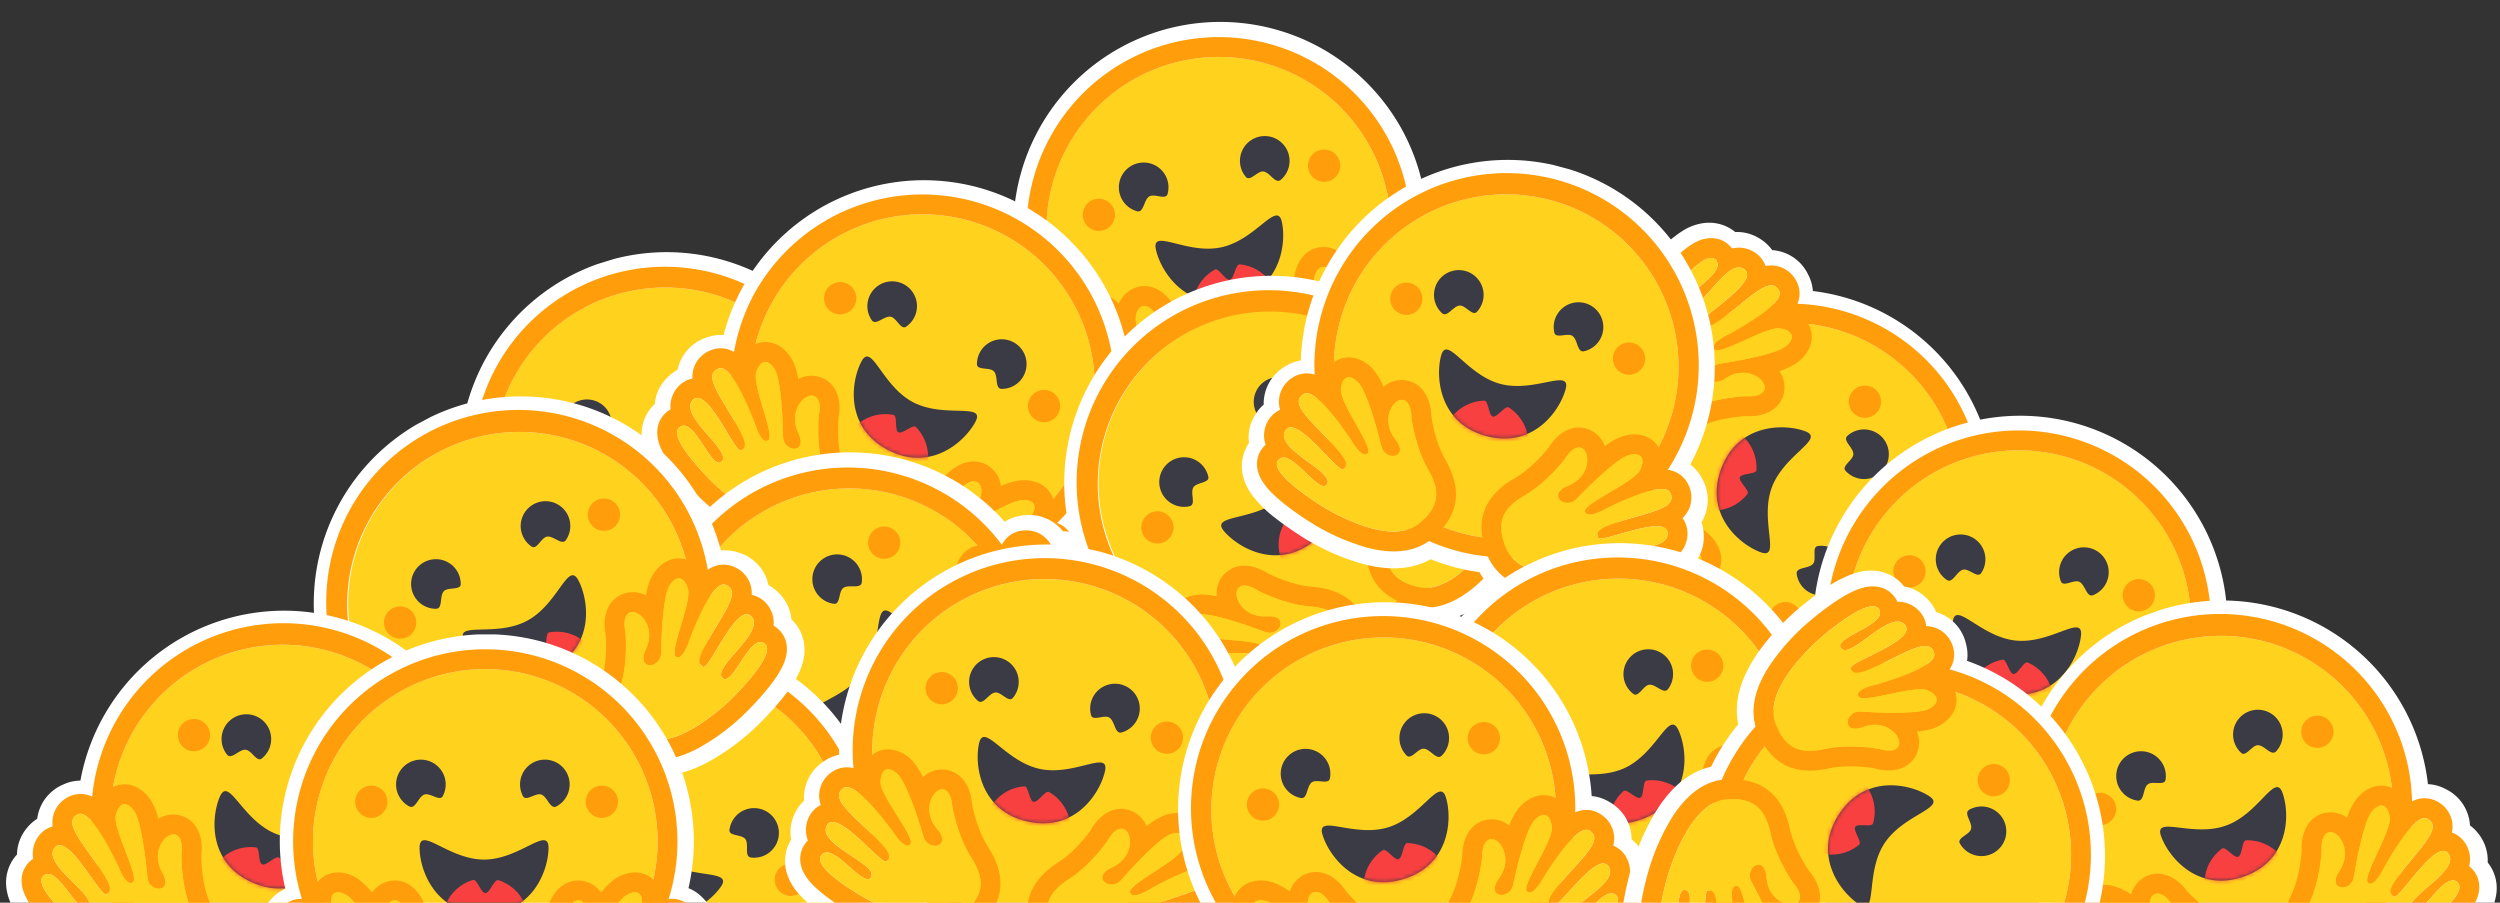 <svg xmlns="http://www.w3.org/2000/svg" width="637" height="230" fill="none"><rect width="100%" height="100%" fill="#333333" stroke="none"/><g clip-path="url(#a)"><g clip-path="url(#b)"><path fill="#fff" d="M236.84 133.91a10.46 10.46 0 0 1 1.88 7.97 13.36 13.36 0 0 1-2.3 5.46 31.78 31.78 0 0 1-5.68 5.98 82.81 82.81 0 0 1-8.15 6 58.95 58.95 0 0 1-13.17 6.27c-6.52 2.07-12.64 2.26-17.86-.45a51.18 51.18 0 0 1-12.23 3.8c-2.82 5.16-7.97 8.42-14.5 10.36a59.15 59.15 0 0 1-14.44 2.21c-1.97.08-6.38 0-10.1-.4a31.47 31.47 0 0 1-8.04-1.75 13.26 13.26 0 0 1-4.99-3.23 10.46 10.46 0 0 1-2.9-7.64 10.8 10.8 0 0 1-2.5-6.68c-.04-1.24.13-2.45.47-3.59a10.95 10.95 0 0 1-.6-11c.69-1.5 1.59-2.67 2.62-3.56a52.75 52.75 0 1 1 98.14-30.32c1.5.11 3.01.57 4.58 1.5a10.98 10.98 0 0 1 5.68 9.44 11 11 0 0 1 2.39 2.72 10.88 10.88 0 0 1 1.7 6.91Z"/><path fill="#FFD21E" d="M182.41 159.13a43.9 43.9 0 1 0-25.8-83.94 43.9 43.9 0 0 0 25.8 83.94Z"/><path fill="#FF9D0B" d="M211.48 104.26a43.9 43.9 0 1 0-83.93 25.8 43.9 43.9 0 0 0 83.93-25.8Zm-88.76 27.28a48.96 48.96 0 1 1 93.6-28.76 48.96 48.96 0 0 1-93.6 28.76Z"/><path fill="#3A3B45" d="M179.64 101.55c1.7.07 3.3 3.05 4.6 1.74a6.32 6.32 0 1 0-8.94.01c1.16 1.17 2.82-1.81 4.34-1.75ZM151.19 110.3c-1.37 1-1.01 4.36-2.82 4.01a6.32 6.32 0 1 1 7.4-5c-.31 1.61-3.36.07-4.58.98ZM174.61 134.81c11.87-3.65 12.45-15.4 10.78-20.84-.87-2.82-2.5-1.35-5.07 1.09-2.38 2.25-5.58 5.33-9.75 6.61-8.67 2.67-18.25-3.48-16.58 1.95 1.67 5.44 8.75 14.84 20.62 11.2Z"/><mask id="c" width="34" height="24" x="153" y="112" maskUnits="userSpaceOnUse" style="mask-type:alpha"><path fill="#fff" d="M174.6 134.81c11.87-3.65 12.45-15.4 10.78-20.84-.87-2.82-2.5-1.35-5.07 1.09-2.38 2.25-5.58 5.33-9.74 6.61-8.67 2.67-18.26-3.48-16.59 1.95 1.67 5.44 8.75 14.84 20.62 11.2Z"/></mask><g mask="url(#c)"><path fill="#F94040" d="M178.7 147.05a10.96 10.96 0 0 0-3.1-21.43c-1.1-.01-1.11 3.78-2.22 4.12-1.04.32-3.12-2.86-3.98-2.28a10.96 10.96 0 0 0 9.3 19.6Z"/></g><path fill="#FF9D0B" d="M196.13 102.7a4.1 4.1 0 1 0-2.41-7.85 4.1 4.1 0 0 0 2.41 7.85ZM139.97 119.96a4.1 4.1 0 1 0-2.4-7.85 4.1 4.1 0 0 0 2.4 7.85ZM135.98 135.73a6.59 6.59 0 0 0-4.23 3.77 7.55 7.55 0 0 0-.21 5.03c-.9.02-1.72.13-2.46.35a6.65 6.65 0 0 0-4.14 3.49 7.33 7.33 0 0 0-.14 6.37 7.4 7.4 0 0 0 1.78 2.38 6.7 6.7 0 0 0-1.11 4.06 7.42 7.42 0 0 0 2.71 5.43 6.6 6.6 0 0 0 1.42 6.2c2.1 2.42 5.85 3.68 12.56 4.21 4.16.33 7.85.23 7.89.23 5.3-.24 9.94-.96 13.79-2.14 7.07-2.17 11.47-5.9 13.07-11.06 2.57-8.31-.03-14.4-7.96-18.6-4.39-2.32-8.14-6.58-8.94-7.52-1.93-2.93-5.5-5.74-9.62-4.48a7.2 7.2 0 0 0-4.64 4.67 16.57 16.57 0 0 0-4.51-2.32 9.35 9.35 0 0 0-5.26-.07Zm1.48 4.83a4.52 4.52 0 0 1 2.44.11c3.08.85 10.68 7.86 13.52 10.63a3.07 3.07 0 0 0 3.08.79c1.86-.58 2.75-2.88-1.12-4.26-5.82-2.09-5.94-8.38-3.8-9.43l.3-.12c2.05-.63 4.04 2.63 4.04 2.63s4.7 5.85 10.66 9c5.96 3.17 7.32 6.75 5.5 12.65-1.25 4.02-5.28 6.35-9.72 7.72-4.62 1.42-9.68 1.8-12.54 1.92-.14 0-17.65.4-16.8-4.1.14-.75.63-1.19 1.34-1.4 2.87-.89 9.41 1.78 11.66 1.1.5-.16.8-.48.78-1.05-.1-3.73-16.06-.4-16.29-5.78-.04-.96.48-1.5 1.36-1.77 3.8-1.17 14.37 2.89 16.16 2.34.13-.04.22-.11.25-.21.45-1.72-.35-2.58-7.83-4.46s-12.62-2.81-10.94-6.33c.2-.4.56-.67 1.06-.83 3.83-1.17 15.4 4.28 15.4 4.28s3.23 1.8 4.7 1.34c.34-.1.6-.33.69-.72.5-2.09-12.78-6.94-14.42-10.12-1.12-2.16-.77-3.53.52-3.93Z"/><path fill="#FFD21E" d="M172.08 162.56c1.83-5.9.47-9.48-5.5-12.64-5.96-3.16-10.66-9-10.66-9s-2.18-3.57-4.33-2.52c-2.15 1.05-2.03 7.34 3.8 9.43 5.8 2.08.88 6.23-1.97 3.47-2.84-2.77-10.43-9.78-13.51-10.63-3.08-.84-4.61.64-2.97 3.82 1.64 3.18 14.93 8.03 14.42 10.12-.5 2.09-5.38-.62-5.38-.62s-14.8-6.97-16.47-3.45c-1.67 3.51 3.46 4.45 10.94 6.33 7.48 1.88 8.28 2.74 7.83 4.46-.45 1.72-17.99-5.74-17.76-.37.22 5.38 16.18 2.06 16.28 5.79.1 3.73-12.93-3.15-13.78 1.36-.85 4.5 16.66 4.1 16.8 4.09 5.63-.25 19.72-1.45 22.26-9.64Z"/><path fill="#FF9D0B" d="M208.3 113.5a6.59 6.59 0 0 1 5.6.75 7.55 7.55 0 0 1 3 4.04c.75-.48 1.5-.86 2.24-1.09a6.65 6.65 0 0 1 5.38.56 7.32 7.32 0 0 1 3.7 5.2c.16 1.02.1 2-.14 2.96a6.7 6.7 0 0 1 3.2 2.73c.63 1 1.62 3.2.8 6.02a6.6 6.6 0 0 1 2.3 5.93c-.36 3.18-2.76 6.33-8 10.54a82.46 82.46 0 0 1-6.4 4.62 56.03 56.03 0 0 1-12.62 5.98c-7.07 2.17-12.8 1.56-17.02-1.81-6.8-5.44-8.07-11.94-3.87-19.86 2.33-4.39 3.04-10.02 3.17-11.25-.05-3.5 1.33-7.84 5.45-9.1a7.2 7.2 0 0 1 6.46 1.26 16.6 16.6 0 0 1 2.43-4.46 9.36 9.36 0 0 1 4.31-3.02Zm1.48 4.84c-.62.19-1.3.68-1.96 1.46-2.07 2.43-4.42 12.5-5.22 16.38a3.07 3.07 0 0 1-2.1 2.38c-1.86.57-3.88-.83-1.46-4.15 3.64-5 .2-10.27-2.16-9.93l-.3.06c-2.06.64-1.87 4.45-1.87 4.45s-.61 7.49-3.77 13.44c-3.16 5.96-2.27 9.7 2.55 13.55 3.29 2.62 7.94 2.3 12.38.93 4.62-1.42 9.01-3.95 11.45-5.45.12-.08 14.84-9.58 11.6-12.83-.54-.55-1.18-.63-1.9-.41-2.87.88-6.78 6.76-9.03 7.45-.5.16-.92.05-1.23-.42-2.01-3.15 13.06-9.36 10.23-13.94-.5-.8-1.24-.97-2.12-.7-3.8 1.17-10.27 10.47-12.05 11.02-.14.04-.25.03-.33-.04-1.34-1.17-1.16-2.33 3.98-8.08 5.13-5.76 8.85-9.42 5.5-11.39-.4-.22-.85-.24-1.35-.08-3.83 1.17-10.34 12.19-10.34 12.19s-1.66 3.29-3.14 3.74a.94.94 0 0 1-.97-.2c-1.59-1.45 6.68-12.93 6.25-16.48-.3-2.41-1.35-3.35-2.64-2.95Z"/><path fill="#FFD21E" d="M193.5 155.97c-4.83-3.85-5.72-7.58-2.56-13.54 3.16-5.96 3.77-13.44 3.77-13.44s-.2-4.18 2.17-4.51c2.37-.34 5.8 4.93 2.16 9.93-3.64 5 2.77 5.65 3.57 1.77.8-3.88 3.14-13.96 5.21-16.38 2.08-2.43 4.17-2.07 4.6 1.48.43 3.56-7.84 15.04-6.24 16.48 1.59 1.44 4.1-3.53 4.1-3.53s8.33-14.08 11.69-12.1c3.36 1.96-.37 5.62-5.5 11.37-5.13 5.76-5.31 6.92-3.97 8.09 1.34 1.17 11.65-14.85 14.49-10.28 2.84 4.58-12.24 10.8-10.22 13.93 2.01 3.15 8.93-9.86 12.16-6.61 3.23 3.24-11.49 12.75-11.6 12.82-4.8 2.95-17.14 9.88-23.84 4.53Z"/></g><g clip-path="url(#d)"><path fill="#fff" d="M401.58 169.6a10.46 10.46 0 0 1-7.48-3.33 13.36 13.36 0 0 1-2.96-5.14 31.82 31.82 0 0 1-1.31-8.14c-.2-3.73-.04-8.15.15-10.12a59 59 0 0 1 2.98-14.28c2.3-6.45 5.86-11.43 11.18-13.94a51.06 51.06 0 0 1 4.38-12.04c-2.4-5.37-1.88-11.43.53-17.82a59.16 59.16 0 0 1 6.97-12.82 84.09 84.09 0 0 1 6.43-7.8 31.44 31.44 0 0 1 6.27-5.34 13.26 13.26 0 0 1 5.59-2.02c2.8-.3 5.61.48 7.84 2.32 2.27-.11 4.59.5 6.83 2.06a11 11 0 0 1 2.58 2.54 10.96 10.96 0 0 1 9.13 6.18 10.4 10.4 0 0 1 1.22 4.24 52.75 52.75 0 1 1-35.28 96.47 10.44 10.44 0 0 1-3.95 2.74 10.98 10.98 0 0 1-10.96-1.2c-1.15.28-2.37.38-3.6.27a10.88 10.88 0 0 1-6.54-2.84Z"/><path fill="#FFD21E" d="M414.46 111a43.9 43.9 0 1 0 82.43 30.28A43.9 43.9 0 0 0 414.46 111Z"/><path fill="#FF9D0B" d="M440.53 167.36a43.9 43.9 0 1 0 30.28-82.43 43.9 43.9 0 0 0-30.28 82.43Zm32.02-87.17a48.96 48.96 0 1 1-33.76 91.91 48.96 48.96 0 0 1 33.76-91.91Z"/><path fill="#3A3B45" d="M461.97 143.65c-1.09 1.32-4.42.78-4.17 2.6a6.32 6.32 0 1 0 5.4-7.12c-1.63.23-.25 3.34-1.23 4.52ZM472.23 115.71c.03-1.7-2.86-3.45-1.49-4.68a6.32 6.32 0 1 1-.5 8.92c-1.09-1.23 1.97-2.71 2-4.24ZM438.54 119.51c-4.29 11.66 4.72 19.24 10.06 21.2 2.78 1.02 2.59-1.17 2.2-4.7-.35-3.26-.86-7.67.64-11.76 3.13-8.51 13.83-12.42 8.49-14.38-5.34-1.96-17.11-2.01-21.4 9.64Z"/><mask id="e" width="25" height="33" x="437" y="108" maskUnits="userSpaceOnUse" style="mask-type:alpha"><path fill="#fff" d="M438.54 119.5c-4.28 11.66 4.73 19.24 10.06 21.2 2.78 1.02 2.59-1.17 2.2-4.7-.34-3.26-.86-7.67.64-11.76 3.13-8.51 13.83-12.41 8.5-14.38-5.34-1.95-17.12-2.01-21.4 9.64Z"/></mask><g mask="url(#e)"><path fill="#F94040" d="M426.32 115.36a10.96 10.96 0 0 0 18.93 10.51c.68-.87-2.33-3.17-1.93-4.27.38-1.02 4.16-.75 4.22-1.78a10.96 10.96 0 0 0-21.22-4.46Z"/></g><path fill="#FF9D0B" d="M451.07 156.09a4.1 4.1 0 1 0 7.7 2.83 4.1 4.1 0 0 0-7.7-2.83ZM471.32 100.93a4.1 4.1 0 1 0 7.71 2.84 4.1 4.1 0 0 0-7.7-2.84ZM461.2 88.21c.7-1.92.54-3.92-.45-5.65a7.54 7.54 0 0 0-3.88-3.2c.53-.73.94-1.46 1.21-2.18a6.65 6.65 0 0 0-.27-5.4 7.32 7.32 0 0 0-4.99-3.97c-1-.22-1.99-.21-2.96-.03a6.71 6.71 0 0 0-2.56-3.34 7.42 7.42 0 0 0-5.97-1.13 6.6 6.6 0 0 0-5.8-2.62c-3.19.2-6.46 2.43-10.94 7.44a82.64 82.64 0 0 0-4.96 6.14 56 56 0 0 0-6.65 12.28c-2.55 6.94-2.25 12.7.9 17.1 5.05 7.08 11.47 8.69 19.61 4.92 4.5-2.09 10.17-2.5 11.4-2.56 3.5.24 7.9-.9 9.4-4.95a7.2 7.2 0 0 0-.91-6.52 16.58 16.58 0 0 0 4.57-2.18 9.35 9.35 0 0 0 3.24-4.15Zm-4.75-1.74c-.22.6-.75 1.25-1.57 1.87-2.53 1.94-12.72 3.74-16.64 4.33a3.07 3.07 0 0 0-2.49 1.97c-.67 1.83.62 3.93 4.07 1.69 5.18-3.37 10.26.35 9.8 2.7l-.08.29c-.74 2.01-4.55 1.63-4.55 1.63s-7.5.2-13.62 3.03c-6.12 2.83-9.8 1.75-13.39-3.28-2.44-3.42-1.86-8.04-.26-12.41 1.67-4.53 4.43-8.78 6.06-11.14.08-.11 10.37-14.3 13.43-10.9.52.58.57 1.23.31 1.93-1.03 2.82-7.12 6.4-7.93 8.62-.18.49-.1.91.36 1.24 3.03 2.18 10.05-12.53 14.46-9.45.78.54.91 1.28.6 2.15-1.38 3.73-11.01 9.68-11.66 11.44-.05.13-.04.24.02.33 1.1 1.4 2.26 1.28 8.29-3.54 6.02-4.82 9.88-8.34 11.66-4.87.2.4.2.85.02 1.34-1.39 3.76-12.74 9.67-12.74 9.67s-3.37 1.49-3.9 2.94c-.13.33-.1.66.16.97 1.35 1.67 13.25-5.97 16.78-5.35 2.4.42 3.28 1.53 2.8 2.8Z"/><path fill="#FFD21E" d="M417.99 100.7c3.58 5.02 7.26 6.11 13.38 3.28 6.12-2.84 13.63-3.04 13.63-3.04s4.16.42 4.62-1.92c.47-2.35-4.62-6.06-9.8-2.7-5.18 3.37-5.5-3.06-1.58-3.65 3.92-.59 14.1-2.39 16.64-4.33 2.54-1.94 2.3-4.05-1.24-4.67-3.52-.62-15.43 7.02-16.78 5.35-1.36-1.67 3.75-3.9 3.75-3.9s14.5-7.57 12.71-11.03c-1.78-3.46-5.63.06-11.66 4.88-6.02 4.82-7.19 4.93-8.29 3.53-1.1-1.4 15.46-10.84 11.05-13.92-4.42-3.08-11.44 11.64-14.47 9.46-3.02-2.18 10.33-8.39 7.27-11.79-3.07-3.4-13.36 10.78-13.44 10.9-3.2 4.62-10.78 16.57-5.8 23.55Z"/><path fill="#FF9D0B" d="M435.1 159.23a6.6 6.6 0 0 1-3.99 4.01 7.55 7.55 0 0 1-5.03-.06c-.06.9-.22 1.72-.48 2.44a6.65 6.65 0 0 1-3.7 3.94c-2.2.9-4.47.84-6.38-.2a7.38 7.38 0 0 1-2.28-1.9 6.7 6.7 0 0 1-4.1.9 7.41 7.41 0 0 1-5.29-3.01 6.65 6.65 0 0 1-6.11-1.75c-2.3-2.23-3.36-6.04-3.53-12.76-.1-4.19.2-7.86.2-7.9a56.03 56.03 0 0 1 2.87-13.66c2.55-6.94 6.5-11.13 11.75-12.45 8.44-2.12 14.38.8 18.14 8.95 2.09 4.5 6.14 8.48 7.04 9.33 2.82 2.08 5.43 5.8 3.94 9.85-.12.34-.27.68-.45 1a7.2 7.2 0 0 1-4.46 3.38 16.57 16.57 0 0 1 2.08 4.63 9.36 9.36 0 0 1-.21 5.26Zm-4.74-1.75c.22-.6.24-1.44.02-2.44-.68-3.12-7.27-11.08-9.88-14.07-.87-1-.96-2.2-.62-3.11.67-1.83 3.01-2.6 4.19 1.34 1.77 5.93 8.05 6.39 9.21 4.3.06-.1.1-.19.13-.28.74-2.02-2.4-4.18-2.4-4.18s-5.6-5.02-8.43-11.14c-2.83-6.12-6.33-7.67-12.32-6.17-4.08 1.03-6.63 4.93-8.24 9.3-1.66 4.53-2.3 9.56-2.59 12.4-.01.15-1.35 17.62 3.19 17.01.76-.1 1.22-.56 1.48-1.26 1.03-2.82-1.28-9.5-.47-11.7.18-.5.52-.77 1.08-.73 3.72.3-.46 16.06 4.9 16.57.95.1 1.53-.39 1.84-1.25 1.37-3.73-2.11-14.51-1.47-16.27.05-.13.13-.21.23-.23 1.74-.36 2.55.48 4.03 8.06 1.47 7.57 2.13 12.74 5.73 11.26.42-.17.7-.52.88-1.01 1.38-3.76-3.44-15.62-3.44-15.62s-1.61-3.31-1.08-4.76a.94.94 0 0 1 .75-.65c2.11-.39 6.25 13.14 9.33 14.95 2.1 1.23 3.48.96 3.95-.32Z"/><path fill="#FFD21E" d="M410.26 121.73c5.99-1.5 9.5.05 12.33 6.17s8.41 11.13 8.41 11.13 3.45 2.37 2.28 4.46c-1.16 2.1-7.44 1.63-9.21-4.29-1.77-5.92-6.18-1.22-3.57 1.77 2.6 2.98 9.2 10.95 9.88 14.07.68 3.12-.88 4.57-3.96 2.76-3.1-1.82-7.22-15.34-9.34-14.95-2.11.4.33 5.4.33 5.4s6.16 15.16 2.56 16.64c-3.6 1.48-4.26-3.7-5.73-11.27-1.48-7.57-2.29-8.41-4.03-8.06-1.74.36 4.76 18.27-.6 17.76-5.36-.51-1.18-16.27-4.9-16.57-3.72-.3 2.45 13.08-2.1 13.69-4.53.6-3.19-16.86-3.18-17 .56-5.6 2.52-19.62 10.83-21.7Z"/></g><g clip-path="url(#f)"><path fill="#fff" d="M569.8 200.4c.65 2.81.13 5.68-1.4 8.06a13.37 13.37 0 0 1-4.25 4.13 31.83 31.83 0 0 1-7.56 3.28 83.3 83.3 0 0 1-9.85 2.34c-5.02.76-9.8 1.08-14.57.62-6.82-.65-12.52-2.87-16.27-7.41a51.12 51.12 0 0 1-12.75-1.29c-4.6 3.65-10.61 4.64-17.4 3.87a59.14 59.14 0 0 1-14.14-3.61c-1.84-.7-5.87-2.5-9.14-4.32a31.43 31.43 0 0 1-6.72-4.76 13.25 13.25 0 0 1-3.32-4.92c-.98-2.64-.92-5.56.32-8.17a10.8 10.8 0 0 1 .32-7.12 10.99 10.99 0 0 1 1.82-3.13 10.96 10.96 0 0 1 3.75-10.37 10.38 10.38 0 0 1 3.81-2.23 52.75 52.75 0 0 1 100.02-29.22 53.2 53.2 0 0 1 4.03 12.14 52.72 52.72 0 0 1-1.86 27.57c1.33.68 2.54 1.7 3.62 3.16a10.98 10.98 0 0 1 1.53 10.91 11 11 0 0 1 1.14 3.44c.42 2.7-.05 5.05-1.14 7.03Z"/><path fill="#FFD21E" d="M509.83 202.31a43.9 43.9 0 1 0 9.1-87.34 43.9 43.9 0 0 0-9.1 87.34Z"/><path fill="#FF9D0B" d="M558.05 163.2a43.9 43.9 0 1 0-87.34-9.1 43.9 43.9 0 0 0 87.34 9.1Zm-92.36-9.63a48.96 48.96 0 1 1 97.4 10.14 48.96 48.96 0 0 1-97.4-10.14Z"/><path fill="#3A3B45" d="M529.8 148.24c1.55.73 1.84 4.09 3.55 3.4a6.32 6.32 0 1 0-8.23-3.49c.62 1.53 3.3-.57 4.69.09ZM500.2 145.15c-1.66.4-2.64 3.63-4.17 2.6a6.32 6.32 0 1 1 8.77-1.71c-.92 1.36-3.12-1.24-4.6-.89ZM512.17 176.88c12.35 1.29 17.48-9.3 18.07-14.96.3-2.94-1.77-2.22-5.1-.98-3.07 1.14-7.22 2.72-11.55 2.27-9.02-.94-15.44-10.35-16.03-4.7-.58 5.66 2.25 17.09 14.6 18.37Z"/><mask id="g" width="34" height="21" x="497" y="156" maskUnits="userSpaceOnUse" style="mask-type:alpha"><path fill="#fff" d="M512.16 176.88c12.35 1.29 17.48-9.3 18.07-14.96.3-2.94-1.76-2.22-5.1-.99-3.07 1.15-7.22 2.73-11.55 2.28-9.02-.94-15.43-10.35-16.02-4.7-.6 5.66 2.25 17.09 14.6 18.37Z"/></mask><g mask="url(#g)"><path fill="#F94040" d="M511.14 189.75a10.96 10.96 0 0 0 5.54-20.94c-1.01-.44-2.5 3.04-3.66 2.92-1.09-.11-1.75-3.84-2.77-3.65a10.96 10.96 0 0 0 .89 21.67Z"/></g><path fill="#FF9D0B" d="M544.54 155.75a4.1 4.1 0 1 0 .85-8.17 4.1 4.1 0 0 0-.85 8.17ZM486.1 149.67a4.1 4.1 0 1 0 .85-8.17 4.1 4.1 0 0 0-.85 8.17ZM476.26 162.61a6.6 6.6 0 0 0-5.37 1.82 7.56 7.56 0 0 0-2.16 4.55 8.98 8.98 0 0 0-2.4-.64 6.65 6.65 0 0 0-5.17 1.59 7.32 7.32 0 0 0-2.63 5.8c.05 1.04.29 2 .71 2.89a6.71 6.71 0 0 0-2.61 3.3 7.42 7.42 0 0 0 .37 6.06 6.6 6.6 0 0 0-1.12 6.26c.99 3.05 3.95 5.68 9.91 8.8a82.65 82.65 0 0 0 7.17 3.29 56.02 56.02 0 0 0 13.53 3.43c7.36.76 12.86-.94 16.35-5.07 5.63-6.65 5.61-13.26-.04-20.23-3.13-3.85-4.92-9.24-5.29-10.42-.62-3.45-2.81-7.44-7.1-7.88a7.2 7.2 0 0 0-6.1 2.49 16.6 16.6 0 0 0-3.24-3.91 9.37 9.37 0 0 0-4.81-2.13Zm-.52 5.03c.64.07 1.39.42 2.2 1.06 2.5 1.98 6.75 11.4 8.28 15.06a3.08 3.08 0 0 0 2.52 1.93c1.94.2 3.66-1.56.64-4.35-4.54-4.2-2.19-10.04.2-10.16h.3c2.14.22 2.7 4 2.7 4s2.04 7.23 6.3 12.47c4.24 5.23 4.1 9.06.1 13.78-2.71 3.2-7.34 3.78-11.96 3.3-4.8-.5-9.6-2.13-12.29-3.14-.13-.05-16.4-6.53-13.86-10.34.43-.64 1.04-.85 1.78-.77 3 .31 7.97 5.33 10.3 5.57.53.05.92-.13 1.13-.66 1.37-3.47-14.62-6.65-12.72-11.69.33-.89 1.02-1.2 1.94-1.1 3.95.41 12.1 8.29 13.95 8.48.14.02.25-.02.31-.1 1.1-1.4.69-2.5-5.46-7.16s-10.5-7.53-7.59-10.1c.34-.3.78-.4 1.3-.35 3.98.41 12.5 9.96 12.5 9.96s2.27 2.9 3.8 3.07c.36.03.68-.07.91-.4 1.29-1.72-9.04-11.38-9.3-14.95-.19-2.42.67-3.55 2.01-3.4Z"/><path fill="#FFD21E" d="M498.98 201.42c3.99-4.7 4.14-8.54-.11-13.78-4.25-5.23-6.3-12.46-6.3-12.46s-.6-4.13-3-4c-2.38.12-4.73 5.96-.2 10.16 4.54 4.2-1.62 6.08-3.15 2.42-1.54-3.65-5.78-13.08-8.29-15.06-2.5-1.98-4.49-1.22-4.22 2.35.27 3.57 10.6 13.23 9.31 14.95-1.28 1.73-4.7-2.67-4.7-2.67s-10.9-12.2-13.81-9.62c-2.92 2.58 1.44 5.45 7.59 10.1 6.15 4.66 6.55 5.76 5.46 7.17-1.09 1.4-14.3-12.32-16.2-7.28-1.9 5.04 14.09 8.22 12.72 11.7-1.37 3.47-10.67-7.96-13.21-4.15-2.55 3.81 13.73 10.3 13.86 10.34 5.27 1.97 18.71 6.38 24.25-.17Z"/><path fill="#FF9D0B" d="M551.5 170.45a6.59 6.59 0 0 1 4.88 2.88 7.54 7.54 0 0 1 1.18 4.9c.88-.16 1.71-.21 2.48-.13a6.66 6.66 0 0 1 4.73 2.61 7.33 7.33 0 0 1 1.38 6.23c-.26 1-.7 1.88-1.29 2.68a6.7 6.7 0 0 1 1.88 3.76 7.42 7.42 0 0 1-1.62 5.86c.09.17.16.34.24.52.77 1.93.62 4-.43 5.84-1.6 2.78-5.04 4.74-11.5 6.56-4.03 1.13-7.67 1.74-7.7 1.74-5.26.8-9.95.99-13.95.57-7.36-.76-12.4-3.57-14.96-8.32-4.13-7.67-2.75-14.14 4.21-19.8 3.86-3.12 6.72-8.03 7.32-9.1 1.33-3.25 4.3-6.7 8.58-6.25a7.2 7.2 0 0 1 5.46 3.69 16.54 16.54 0 0 1 3.97-3.16 9.36 9.36 0 0 1 5.14-1.08Zm-.52 5.03a4.5 4.5 0 0 0-2.37.58c-2.86 1.42-8.96 9.77-11.21 13.03a3.07 3.07 0 0 1-2.87 1.37c-1.94-.2-3.25-2.29.28-4.4 5.3-3.16 4.2-9.36 1.9-9.98l-.3-.06c-2.14-.22-3.47 3.37-3.47 3.37s-3.48 6.65-8.72 10.9c-5.24 4.24-5.88 8.02-2.95 13.46 2 3.7 6.4 5.21 11.03 5.7 4.8.5 9.84-.12 12.67-.54.14-.03 17.4-3.02 15.7-7.27-.3-.71-.85-1.05-1.6-1.12-2.98-.31-8.89 3.57-11.22 3.33-.53-.06-.87-.32-.97-.88-.62-3.68 15.68-3.5 14.86-8.82-.14-.94-.75-1.38-1.67-1.47-3.95-.41-13.54 5.61-15.4 5.42-.14-.01-.24-.07-.29-.16-.77-1.6-.15-2.6 6.83-5.89 6.97-3.29 11.83-5.2 9.5-8.32-.26-.36-.67-.55-1.2-.6-3.98-.42-14.28 7.17-14.28 7.17s-2.82 2.38-4.36 2.21a.94.94 0 0 1-.8-.57c-.9-1.95 11.2-9.28 12.19-12.72.67-2.33.07-3.6-1.28-3.75Z"/><path fill="#FFD21E" d="M521.27 203.75c-2.93-5.44-2.3-9.22 2.95-13.47 5.24-4.24 8.72-10.9 8.72-10.9s1.45-3.91 3.76-3.3c2.31.62 3.41 6.82-1.9 9.99-5.3 3.17.34 6.28 2.6 3.02 2.25-3.26 8.35-11.61 11.2-13.03 2.86-1.42 4.65-.28 3.65 3.16-1 3.44-13.09 10.77-12.19 12.72.9 1.95 5.16-1.64 5.16-1.64s13.17-9.7 15.5-6.57c2.31 3.12-2.54 5.03-9.52 8.32-6.98 3.3-7.6 4.29-6.82 5.89.78 1.6 16.54-9.1 17.36-3.79.82 5.32-15.48 5.14-14.86 8.82.63 3.68 12.08-5.58 13.78-1.33 1.7 4.25-15.55 7.24-15.7 7.27-5.56.84-19.62 2.38-23.7-5.16Z"/></g><g clip-path="url(#h)"><path fill="#fff" d="M376.24 80.7c1.51 2.47 1.91 5.35 1.21 8.1-.49 1.99-1.46 3.66-2.74 5.25a31.83 31.83 0 0 1-6.16 5.48 83.13 83.13 0 0 1-8.62 5.31A59.02 59.02 0 0 1 346.3 110c-6.68 1.53-12.79 1.2-17.77-1.93a51.25 51.25 0 0 1-12.5 2.77c-3.24 4.9-8.64 7.73-15.32 9.12-4.68.99-9.47 1.2-14.56 1a83.8 83.8 0 0 1-10.03-1.23 31.42 31.42 0 0 1-7.88-2.41 13.25 13.25 0 0 1-4.7-3.63 10.46 10.46 0 0 1-2.25-7.87 10.8 10.8 0 0 1-1.93-6.86c.05-1.24.32-2.43.75-3.54a10.96 10.96 0 0 1 .3-11.02 10.4 10.4 0 0 1 2.93-3.31 52.75 52.75 0 0 1 85.82-59.1 53.25 53.25 0 0 1 7.64 10.27 52.53 52.53 0 0 1 6.87 26.76c1.47.23 2.94.82 4.42 1.86a10.98 10.98 0 0 1 4.88 9.9 11 11 0 0 1 2.16 2.9 10.87 10.87 0 0 1 1.12 7.03Z"/><path fill="#FFD21E" d="M319.9 101.31a43.9 43.9 0 1 0-18.74-85.79 43.9 43.9 0 0 0 18.74 85.8Z"/><path fill="#FF9D0B" d="M353.43 49.05a43.9 43.9 0 1 0-85.79 18.74 43.9 43.9 0 0 0 85.79-18.74ZM262.7 68.87a48.96 48.96 0 1 1 95.67-20.9 48.96 48.96 0 0 1-95.67 20.9Z"/><path fill="#3A3B45" d="M321.92 43.7c1.7.21 3.03 3.3 4.43 2.11a6.32 6.32 0 1 0-8.9-.72c1.06 1.25 2.96-1.58 4.47-1.4ZM292.84 50.05c-1.45.9-1.37 4.27-3.14 3.77a6.32 6.32 0 1 1 7.79-4.37c-.45 1.58-3.35-.2-4.65.6ZM314.15 76.44c12.13-2.65 13.68-14.33 12.47-19.88-.63-2.89-2.38-1.56-5.15.66-2.56 2.05-6 4.86-10.26 5.79-8.86 1.93-17.9-5-16.69.56 1.22 5.55 7.5 15.52 19.63 12.87Z"/><mask id="i" width="33" height="23" x="294" y="54" maskUnits="userSpaceOnUse" style="mask-type:alpha"><path fill="#fff" d="M314.15 76.43c12.13-2.65 13.68-14.32 12.47-19.87-.63-2.89-2.38-1.56-5.15.66-2.56 2.05-6 4.86-10.26 5.79-8.86 1.93-17.9-5-16.69.56 1.22 5.55 7.5 15.51 19.63 12.86Z"/></mask><g mask="url(#i)"><path fill="#F94040" d="M317.2 88.97a10.96 10.96 0 0 0-1.3-21.61c-1.1-.1-1.42 3.67-2.56 3.92-1.06.23-2.87-3.1-3.77-2.6a10.96 10.96 0 0 0 7.64 20.3Z"/></g><path fill="#FF9D0B" d="M338.26 46.22a4.1 4.1 0 1 0-1.75-8.03 4.1 4.1 0 0 0 1.75 8.03ZM280.86 58.75a4.1 4.1 0 1 0-1.75-8.02 4.1 4.1 0 0 0 1.75 8.02ZM275.57 74.14a6.6 6.6 0 0 0-4.52 3.4 7.54 7.54 0 0 0-.63 5 8.97 8.97 0 0 0-2.48.14 6.65 6.65 0 0 0-4.41 3.13 7.32 7.32 0 0 0-.67 6.34c.36.97.9 1.8 1.57 2.52a6.7 6.7 0 0 0-1.45 3.95 7.42 7.42 0 0 0 2.26 5.64l-.18.55a6.6 6.6 0 0 0 1.08 5.75c1.9 2.58 5.53 4.15 12.16 5.24 4.13.67 7.81.88 7.85.88 5.3.2 9.99-.13 13.92-.99 7.23-1.57 11.92-4.92 13.94-9.93 3.26-8.08 1.17-14.36-6.39-19.2-4.18-2.68-7.56-7.24-8.28-8.24-1.68-3.08-5-6.18-9.22-5.26a7.2 7.2 0 0 0-5.01 4.27 16.58 16.58 0 0 0-4.3-2.69 9.36 9.36 0 0 0-5.24-.5Zm1.08 4.93a4.51 4.51 0 0 1 2.43.32c3 1.1 9.98 8.72 12.58 11.7.88 1 2.05 1.26 3 1.05 1.9-.42 2.98-2.63-.76-4.34-5.62-2.56-5.22-8.84-3-9.71l.3-.09c2.1-.46 3.81 2.96 3.81 2.96s4.2 6.22 9.88 9.86c5.68 3.64 6.74 7.32 4.43 13.05-1.57 3.9-5.78 5.9-10.33 6.89-4.71 1.03-9.79.98-12.65.87-.14 0-17.63-1.06-16.4-5.48.2-.74.72-1.13 1.45-1.3 2.94-.63 9.23 2.57 11.53 2.07.51-.11.83-.4.86-.97.21-3.73-15.97-1.74-15.75-7.12.04-.95.6-1.46 1.5-1.65 3.88-.85 14.09 4.07 15.91 3.68.14-.03.23-.1.27-.2.59-1.67-.14-2.6-7.44-5.09-7.3-2.5-12.33-3.85-10.37-7.21.22-.4.61-.63 1.12-.74 3.92-.85 15 5.54 15 5.54s3.06 2.05 4.57 1.72a.94.94 0 0 0 .74-.65c.68-2.04-12.16-7.98-13.53-11.29-.93-2.24-.47-3.58.85-3.87Z"/><path fill="#FFD21E" d="M309.32 103.87c2.31-5.73 1.25-9.41-4.43-13.05-5.67-3.64-9.88-9.86-9.88-9.86s-1.87-3.74-4.1-2.87c-2.23.87-2.63 7.15 3 9.71 5.62 2.56.36 6.29-2.25 3.3-2.6-3-9.59-10.62-12.58-11.71-3-1.1-4.65.24-3.28 3.55 1.37 3.3 14.2 9.25 13.53 11.29-.68 2.04-5.3-1.07-5.3-1.07s-14.17-8.17-16.13-4.8c-1.96 3.36 3.07 4.72 10.37 7.22 7.3 2.49 8.03 3.41 7.44 5.09-.6 1.67-17.45-7.22-17.68-1.84-.22 5.38 15.96 3.4 15.75 7.12-.21 3.72-12.62-4.21-13.84.2-1.23 4.42 16.26 5.47 16.4 5.48 5.62.22 19.77.2 22.98-7.76Z"/><path fill="#FF9D0B" d="M349.48 58c2-.44 3.97-.01 5.54 1.2.97.76 2.1 2.07 2.65 4.28a8.98 8.98 0 0 1 2.31-.9 6.65 6.65 0 0 1 5.32 1 7.32 7.32 0 0 1 3.25 5.49c.08 1.03-.06 2-.38 2.94a6.7 6.7 0 0 1 2.97 2.99 7.42 7.42 0 0 1 .3 6.07 6.6 6.6 0 0 1 1.8 6.1c-.64 3.13-3.29 6.08-8.86 9.83a82.38 82.38 0 0 1-6.77 4.07 55.95 55.95 0 0 1-13.06 4.91c-7.23 1.58-12.88.5-16.81-3.22-6.33-5.98-7.05-12.55-2.2-20.1 2.68-4.18 3.85-9.74 4.09-10.95.24-3.5 1.97-7.7 6.18-8.62a7.2 7.2 0 0 1 6.34 1.8c.9-1.83 1.84-3.32 2.79-4.25a9.36 9.36 0 0 1 4.54-2.64Zm1.08 4.93c-.63.14-1.34.58-2.07 1.3-2.27 2.25-5.44 12.09-6.56 15.9a3.07 3.07 0 0 1-2.3 2.19c-1.9.42-3.8-1.15-1.1-4.26 4.04-4.67 1.05-10.22-1.34-10.08-.1 0-.2.02-.3.04-2.1.46-2.23 4.28-2.23 4.28s-1.23 7.4-4.87 13.08-3.07 9.47 1.42 13.71c3.06 2.9 7.72 2.95 12.26 1.96 4.71-1.03 9.3-3.2 11.86-4.49.13-.06 15.58-8.3 12.63-11.81-.5-.6-1.13-.73-1.86-.57-2.94.64-7.33 6.18-9.62 6.68-.52.11-.93-.03-1.2-.53-1.74-3.3 13.8-8.24 11.35-13.03-.43-.85-1.15-1.08-2.05-.88-3.88.85-11.1 9.58-12.92 9.98-.14.03-.25 0-.32-.07-1.24-1.27-.96-2.41 4.63-7.72 5.6-5.31 9.6-8.65 6.42-10.89-.37-.26-.82-.31-1.33-.2-3.91.86-11.32 11.3-11.32 11.3s-1.93 3.13-3.44 3.46a.94.94 0 0 1-.94-.29c-1.47-1.57 7.72-12.32 7.59-15.9-.09-2.42-1.06-3.45-2.39-3.16Z"/><path fill="#FFD21E" d="M331.2 99.09c-4.48-4.24-5.05-8.03-1.41-13.71 3.64-5.67 4.87-13.08 4.87-13.08s.15-4.18 2.53-4.32c2.4-.14 5.38 5.4 1.33 10.08-4.04 4.67 2.3 5.86 3.41 2.06 1.12-3.8 4.3-13.65 6.56-15.9 2.27-2.24 4.33-1.7 4.46 1.87.13 3.58-9.06 14.33-7.6 15.9 1.47 1.57 4.4-3.18 4.4-3.18s9.46-13.33 12.64-11.1c3.19 2.25-.82 5.58-6.42 10.9-5.6 5.3-5.87 6.44-4.63 7.72 1.24 1.28 12.85-13.83 15.3-9.04 2.44 4.8-13.1 9.74-11.35 13.04 1.75 3.3 9.72-9.09 12.67-5.59 2.95 3.5-12.5 11.76-12.63 11.82-5.02 2.54-17.89 8.42-24.12 2.53Z"/></g><g clip-path="url(#j)"><path fill="#fff" d="M270.86 157.94c-.43 2.85-2 5.32-4.3 6.96a13.35 13.35 0 0 1-5.48 2.24c-2.4.45-5.12.47-8.24.22a82.92 82.92 0 0 1-10.01-1.5 58.94 58.94 0 0 1-13.75-4.87c-6.09-3.15-10.55-7.34-12.32-12.95a50.96 50.96 0 0 1-11.34-5.95c-5.65 1.66-11.59.33-17.6-2.91a59.14 59.14 0 0 1-11.77-8.63 83.65 83.65 0 0 1-6.86-7.42 31.43 31.43 0 0 1-4.46-6.93 13.25 13.25 0 0 1-1.25-5.8c.08-2.82 1.23-5.5 3.35-7.47a10.8 10.8 0 0 1 2.96-6.48c.84-.91 1.81-1.65 2.86-2.22a10.95 10.95 0 0 1 7.35-8.22 10.4 10.4 0 0 1 4.37-.64 52.75 52.75 0 1 1 90.88 47.88 10.45 10.45 0 0 1 2.18 4.28 10.98 10.98 0 0 1-2.66 10.7 11 11 0 0 1-.22 3.61 10.88 10.88 0 0 1-3.69 6.1Z"/><path fill="#FFD21E" d="M214.52 137.33a43.9 43.9 0 1 0 41.05-77.63 43.9 43.9 0 0 0-41.05 77.63Z"/><path fill="#FF9D0B" d="M273.86 119.04a43.9 43.9 0 1 0-77.63-41.05 43.9 43.9 0 0 0 77.63 41.05Zm-82.1-43.41a48.96 48.96 0 1 1 86.57 45.77 48.96 48.96 0 0 1-86.56-45.77Z"/><path fill="#3A3B45" d="M253.24 94.62c1.16 1.25.18 4.48 2.02 4.47a6.32 6.32 0 1 0-6.33-6.3c0 1.65 3.28.7 4.31 1.83ZM226.93 80.7c-1.69-.25-3.8 2.38-4.83.86a6.32 6.32 0 1 1 8.77 1.68c-1.36.93-2.43-2.31-3.94-2.54ZM226.18 114.6c10.98 5.81 19.7-2.1 22.36-7.13 1.38-2.61-.81-2.72-4.36-2.81-3.28-.09-7.72-.17-11.57-2.2-8.02-4.24-10.46-15.37-13.12-10.34-2.65 5.02-4.28 16.68 6.7 22.49Z"/><mask id="k" width="32" height="27" x="217" y="90" maskUnits="userSpaceOnUse" style="mask-type:alpha"><path fill="#fff" d="M226.18 114.6c10.98 5.81 19.7-2.1 22.35-7.13 1.38-2.61-.8-2.72-4.36-2.81-3.27-.09-7.71-.17-11.57-2.2-8.02-4.24-10.45-15.37-13.1-10.34-2.67 5.02-4.3 16.68 6.68 22.49Z"/></mask><g mask="url(#k)"><path fill="#F94040" d="M220.43 126.16a10.96 10.96 0 0 0 12.95-17.35c-.77-.8-3.46 1.88-4.49 1.34-.96-.5-.19-4.22-1.2-4.42a10.96 10.96 0 0 0-7.26 20.43Z"/></g><path fill="#FF9D0B" d="M264.1 107.09a4.1 4.1 0 1 0 3.84-7.26 4.1 4.1 0 0 0-3.84 7.26ZM212.16 79.63a4.1 4.1 0 1 0 3.84-7.27 4.1 4.1 0 0 0-3.84 7.27ZM198.2 87.96a6.6 6.6 0 0 0-5.66-.31 7.55 7.55 0 0 0-3.7 3.4 8.95 8.95 0 0 0-2-1.48 6.65 6.65 0 0 0-5.38-.46 7.32 7.32 0 0 0-4.6 4.41 7.37 7.37 0 0 0-.43 2.94 6.7 6.7 0 0 0-3.65 2.08 7.43 7.43 0 0 0-1.92 5.77l-.49.3a6.6 6.6 0 0 0-2.88 5.09c-.23 3.2 1.54 6.74 5.9 11.85 2.72 3.18 5.4 5.71 5.43 5.73a56.02 56.02 0 0 0 11.27 8.24c6.54 3.45 12.28 3.93 17.06 1.4 7.7-4.06 10.16-10.21 7.5-18.78-1.46-4.75-1.1-10.42-1-11.65.7-3.43.16-7.94-3.65-9.96a7.2 7.2 0 0 0-6.59.03c-.38-2-.88-3.68-1.54-4.83-1-1.74-2.23-3-3.68-3.77Zm-2.37 4.47c.57.3 1.14.91 1.65 1.8 1.58 2.78 2 13.1 2.06 17.07a3.07 3.07 0 0 0 1.62 2.73c1.72.91 3.97-.09 2.22-3.8-2.65-5.59 1.72-10.13 3.98-9.35.1.03.2.07.28.12 1.9 1 1 4.72 1 4.72s-.8 7.46 1.19 13.9c1.99 6.45.42 9.95-5.04 12.83-3.72 1.97-8.23.78-12.34-1.4-4.26-2.26-8.1-5.57-10.22-7.5-.1-.1-12.79-12.18-9-14.77.63-.43 1.28-.4 1.94-.05 2.66 1.4 5.4 7.92 7.48 9.02.47.25.9.22 1.29-.2 2.56-2.7-11.09-11.63-7.44-15.59.64-.7 1.4-.72 2.2-.3 3.52 1.86 8.14 12.2 9.79 13.08.13.07.23.08.32.03 1.54-.9 1.58-2.07-2.39-8.69-3.96-6.62-6.94-10.9-3.27-12.2.43-.16.87-.09 1.34.16 3.54 1.87 7.88 13.9 7.88 13.9s1.01 3.55 2.38 4.27c.31.17.65.19.99-.02 1.83-1.12-4.14-13.94-3.05-17.35.73-2.32 1.94-3.04 3.14-2.41Z"/><path fill="#FFD21E" d="M204.79 132.45c5.46-2.88 7.03-6.38 5.04-12.82-1.99-6.45-1.19-13.91-1.19-13.91s.98-4.07-1.28-4.84c-2.27-.78-6.63 3.76-3.98 9.35 2.64 5.59-3.78 5.04-3.84 1.07-.06-3.96-.48-14.3-2.06-17.06-1.58-2.78-3.7-2.82-4.8.6-1.08 3.4 4.9 16.23 3.06 17.35-1.83 1.12-3.37-4.24-3.37-4.24s-5.55-15.38-9.22-14.08c-3.67 1.3-.7 5.6 3.27 12.21 3.97 6.62 3.93 7.79 2.4 8.69-1.54.9-8.68-16.77-12.32-12.8-3.64 3.96 10 12.88 7.44 15.59-2.57 2.71-6.93-11.36-10.71-8.78-3.79 2.59 8.9 14.68 9 14.77 4.15 3.8 14.98 12.9 22.56 8.9Z"/><path fill="#FF9D0B" d="M265.07 123.32a6.6 6.6 0 0 1 3.45 4.5c.26 1.2.28 2.93-.73 4.98.87.18 1.67.44 2.35.8a6.66 6.66 0 0 1 3.41 4.2c.6 2.3.23 4.53-1.05 6.29a7.4 7.4 0 0 1-2.2 2 6.7 6.7 0 0 1 .34 4.2 7.42 7.42 0 0 1-3.68 4.82 6.6 6.6 0 0 1-2.56 5.82c-2.51 2-6.43 2.53-13.12 1.8-4.15-.45-7.76-1.25-7.8-1.25a56 56 0 0 1-13.14-4.68c-6.54-3.46-10.16-7.94-10.77-13.31-.97-8.65 2.72-14.14 11.3-16.78 4.75-1.46 9.23-4.95 10.19-5.72 2.44-2.52 6.48-4.61 10.29-2.6a7.2 7.2 0 0 1 3.68 5.46 16.6 16.6 0 0 1 4.87-1.44 9.35 9.35 0 0 1 5.18.91Zm-2.36 4.47a4.5 4.5 0 0 0-2.42-.35c-3.18.26-11.95 5.73-15.26 7.91-1.11.73-2.3.66-3.17.2-1.72-.9-2.16-3.33 1.9-3.97 6.1-.96 7.4-7.12 5.48-8.56a2.05 2.05 0 0 0-.25-.16c-1.9-1-4.47 1.83-4.47 1.83s-5.72 4.86-12.16 6.85c-6.45 1.98-8.46 5.25-7.77 11.38.48 4.19 4 7.24 8.11 9.41 4.27 2.26 9.17 3.57 11.95 4.23.14.03 17.27 3.7 17.28-.88 0-.77-.4-1.29-1.06-1.64-2.65-1.4-9.58 0-11.66-1.1-.46-.25-.69-.62-.56-1.17.79-3.65 15.85 2.6 17.07-2.64.22-.92-.18-1.56-1-1.99-3.51-1.85-14.66.16-16.31-.72-.13-.06-.2-.15-.2-.25-.13-1.78.82-2.47 8.52-2.92 7.7-.44 12.92-.4 11.93-4.17-.11-.43-.42-.76-.88-1-3.55-1.88-15.94 1.31-15.94 1.31s-3.5 1.16-4.87.43a.94.94 0 0 1-.53-.83c-.1-2.14 13.85-4.43 16.06-7.25 1.5-1.9 1.41-3.32.21-3.95Z"/><path fill="#FFD21E" d="M224.6 142.93c-.7-6.14 1.31-9.4 7.76-11.4 6.44-1.97 12.16-6.84 12.16-6.84s2.8-3.1 4.72-1.66c1.92 1.43.62 7.6-5.48 8.55-6.1.96-2.04 5.96 1.27 3.77 3.3-2.18 12.08-7.65 15.27-7.9 3.18-.25 4.4 1.48 2.2 4.3-2.21 2.82-16.17 5.1-16.06 7.25.1 2.14 5.4.4 5.4.4s15.84-4.08 16.82-.32c.99 3.77-4.23 3.73-11.93 4.18-7.7.44-8.65 1.14-8.52 2.9.12 1.78 18.74-2.26 17.51 2.98-1.22 5.24-16.28-1.01-17.07 2.63-.8 3.65 13.29-.67 13.28 3.91 0 4.58-17.14.91-17.28.88-5.47-1.3-19.1-5.11-20.06-13.63Z"/></g><g clip-path="url(#l)"><path fill="#fff" d="M279.94 140.46c2.77.8 5.01 2.67 6.35 5.16.98 1.8 1.4 3.69 1.52 5.73.13 2.44-.2 5.13-.85 8.2a83.2 83.2 0 0 1-2.77 9.73 59 59 0 0 1-6.6 13.01c-3.9 5.63-8.62 9.52-14.41 10.56a51.1 51.1 0 0 1-7.36 10.49c.92 5.8-1.16 11.53-5.15 17.06a59.14 59.14 0 0 1-10.06 10.57 83.83 83.83 0 0 1-8.24 5.86 31.44 31.44 0 0 1-7.44 3.53c-1.97.58-3.89.82-5.92.5a10.46 10.46 0 0 1-6.97-4.28 10.8 10.8 0 0 1-6.05-3.77 11 11 0 0 1-1.84-3.12 10.96 10.96 0 0 1-7.21-8.34 10.4 10.4 0 0 1-.08-4.42A52.75 52.75 0 1 1 256 132.95a10.44 10.44 0 0 1 4.53-1.61 10.98 10.98 0 0 1 10.28 4c1.18.03 2.39.25 3.55.69 2.56.95 4.38 2.52 5.58 4.43Z"/><path fill="#FFD21E" d="M252.27 193.69a43.9 43.9 0 1 0-71.72-50.67 43.9 43.9 0 0 0 71.72 50.67Z"/><path fill="#FF9D0B" d="M241.74 132.5a43.9 43.9 0 1 0-50.67 71.72 43.9 43.9 0 0 0 50.67-71.72Zm-53.58 75.84a48.96 48.96 0 1 1 56.5-79.97 48.96 48.96 0 0 1-56.5 79.97Z"/><path fill="#3A3B45" d="M214.88 149.8c1.4-.98 4.47.4 4.7-1.42a6.32 6.32 0 1 0-7.07 5.47c1.64.21 1.12-3.16 2.37-4.04ZM197.7 174.12c-.46 1.64 1.88 4.08.23 4.9a6.32 6.32 0 1 1 2.8-8.48c.74 1.47-2.6 2.11-3.02 3.58ZM231.24 179.21c7.16-10.14.43-19.8-4.22-23.08-2.4-1.7-2.8.45-3.34 3.96-.51 3.24-1.16 7.63-3.67 11.2-5.24 7.4-16.58 8.39-11.94 11.67 4.65 3.28 16 6.4 23.17-3.75Z"/><mask id="m" width="29" height="32" x="206" y="155" maskUnits="userSpaceOnUse" style="mask-type:alpha"><path fill="#fff" d="M231.23 179.21c7.17-10.14.44-19.8-4.2-23.08-2.42-1.7-2.8.45-3.36 3.96-.5 3.24-1.15 7.63-3.67 11.2-5.23 7.4-16.58 8.4-11.93 11.67 4.64 3.28 16 6.4 23.16-3.75Z"/></mask><g mask="url(#m)"><path fill="#F94040" d="M241.95 186.4a10.96 10.96 0 0 0-15.55-15.08c-.88.67 1.43 3.68.76 4.63-.63.89-4.21-.36-4.54.62a10.96 10.96 0 0 0 19.33 9.83Z"/></g><path fill="#FF9D0B" d="M228.64 140.64a4.1 4.1 0 1 0-6.7-4.74 4.1 4.1 0 0 0 6.7 4.74ZM194.74 188.63a4.1 4.1 0 1 0-6.7-4.74 4.1 4.1 0 0 0 6.7 4.74ZM201.22 203.55a6.6 6.6 0 0 0-1.04 5.57 7.55 7.55 0 0 0 2.9 4.1 8.93 8.93 0 0 0-1.72 1.79 6.65 6.65 0 0 0-1.15 5.28 7.32 7.32 0 0 0 3.78 5.14c.92.47 1.87.72 2.86.8a6.7 6.7 0 0 0 1.6 3.88c.76.91 2.53 2.54 5.47 2.64a6.6 6.6 0 0 0 4.91 4.04c3.15.64 6.89-.66 12.52-4.33 3.5-2.3 6.36-4.63 6.38-4.65a56.02 56.02 0 0 0 9.61-10.12c4.27-6.04 5.47-11.67 3.58-16.74-3.04-8.16-8.82-11.38-17.66-9.86-4.9.85-10.47-.23-11.68-.49-3.31-1.14-7.86-1.18-10.35 2.34a7.2 7.2 0 0 0-.81 6.53c-2.03.13-3.77.42-5 .92a9.36 9.36 0 0 0-4.2 3.16Zm4.13 2.91a4.5 4.5 0 0 1 2-1.4c2.95-1.21 13.25-.3 17.19.15a3.07 3.07 0 0 0 2.92-1.26c1.12-1.59.42-3.95-3.5-2.68-5.87 1.9-9.81-3-8.76-5.15l.16-.26c1.24-1.76 4.81-.4 4.81-.4s7.3 1.76 13.95.61c6.64-1.14 9.91.87 12.07 6.65 1.47 3.94-.3 8.25-2.98 12.05-2.78 3.94-6.56 7.33-8.74 9.18-.11.1-13.73 11.12-15.8 7.03-.35-.68-.24-1.32.2-1.93 1.73-2.46 8.54-4.34 9.9-6.26.3-.43.33-.86-.03-1.3-2.36-2.9-12.96 9.5-16.42 5.37-.61-.73-.54-1.48-.01-2.23 2.3-3.24 13.14-6.5 14.22-8.02.09-.12.11-.22.07-.32-.7-1.64-1.85-1.82-8.92 1.26s-11.7 5.48-12.53 1.67c-.1-.43.03-.87.33-1.3 2.32-3.27 14.81-6.03 14.81-6.03s3.65-.55 4.54-1.81c.2-.3.26-.62.1-.99-.88-1.96-14.36 2.32-17.6.8-2.2-1.02-2.77-2.32-1.98-3.42Z"/><path fill="#FFD21E" d="M246.18 202.72c-2.16-5.78-5.42-7.8-12.07-6.65-6.65 1.15-13.95-.6-13.95-.6s-3.9-1.5-4.96.65c-1.06 2.14 2.88 7.05 8.76 5.15 5.88-1.9 4.51 4.39.57 3.94-3.93-.45-14.24-1.36-17.19-.15-2.95 1.22-3.26 3.32-.02 4.83 3.25 1.52 16.73-2.76 17.6-.8.88 1.96-4.63 2.8-4.63 2.8s-15.97 3.53-15.14 7.34c.82 3.8 5.45 1.4 12.52-1.68 7.07-3.09 8.23-2.9 8.92-1.26.7 1.64-17.74 6.45-14.28 10.57 3.47 4.12 14.07-8.27 16.43-5.37 2.35 2.9-12.16 5.41-10.08 9.5 2.08 4.08 15.7-6.95 15.8-7.04 4.3-3.63 14.72-13.2 11.72-21.23Z"/><path fill="#FF9D0B" d="M244.87 141.76a6.59 6.59 0 0 1 4.9-2.84c1.22-.1 2.94.1 4.84 1.36.3-.84.66-1.6 1.1-2.22a6.65 6.65 0 0 1 4.6-2.85c2.36-.3 4.52.36 6.1 1.85a7.4 7.4 0 0 1 1.7 2.43 6.72 6.72 0 0 1 4.2.2 7.42 7.42 0 0 1 4.32 4.28l.58.05a6.59 6.59 0 0 1 4.87 3.23c1.65 2.75 1.68 6.71.1 13.24-.99 4.07-2.24 7.54-2.25 7.57-1.87 4.97-4 9.16-6.32 12.44-4.27 6.05-9.18 9.06-14.58 8.97-8.71-.14-13.68-4.5-15.2-13.35-.84-4.9-3.72-9.79-4.37-10.84-2.18-2.74-3.73-7.02-1.25-10.54a7.21 7.21 0 0 1 5.89-2.95 16.54 16.54 0 0 1-.8-5.01c.1-2 .62-3.68 1.56-5.02Zm4.12 2.92a4.5 4.5 0 0 0-.65 2.35c-.16 3.19 4.14 12.6 5.88 16.15.59 1.2.36 2.37-.2 3.17-1.13 1.6-3.6 1.72-3.7-2.39-.17-6.18-6.12-8.25-7.78-6.54-.08.08-.14.16-.2.24-1.24 1.75 1.24 4.66 1.24 4.66s4.1 6.3 5.23 12.94c1.15 6.65 4.13 9.06 10.3 9.16 4.2.07 7.69-3.03 10.37-6.83 2.78-3.94 4.71-8.63 5.73-11.31.05-.13 5.88-16.65 1.34-17.25-.76-.1-1.33.23-1.75.84-1.74 2.45-1.24 9.5-2.6 11.42-.3.43-.7.6-1.23.41-3.51-1.25 4.62-15.38-.42-17.27-.9-.34-1.58-.02-2.1.74-2.3 3.24-1.74 14.56-2.81 16.08-.09.12-.18.18-.28.17-1.78-.1-2.34-1.13-1.8-8.83.55-7.7 1.25-12.86-2.6-12.37-.45.06-.82.33-1.12.75-2.31 3.28-.74 15.98-.74 15.98s.7 3.62-.2 4.88c-.2.3-.49.46-.89.42-2.14-.17-2.61-14.3-5.12-16.85-1.7-1.73-3.11-1.83-3.9-.72Z"/><path fill="#FFD21E" d="M259.11 184.42c-6.17-.1-9.15-2.51-10.3-9.16-1.13-6.65-5.23-12.94-5.23-12.94s-2.7-3.18-1.04-4.9c1.67-1.71 7.61.36 7.78 6.54.17 6.18 5.65 2.78 3.9-.78-1.73-3.56-6.03-12.96-5.88-16.15.16-3.19 2.04-4.19 4.55-1.63 2.51 2.55 2.99 16.68 5.13 16.85 2.14.17 1.09-5.3 1.09-5.3s-2.01-16.23 1.85-16.73 3.15 4.68 2.6 12.37c-.54 7.7.03 8.72 1.8 8.83 1.77.1.15-18.88 5.2-17 5.03 1.9-3.1 16.03.41 17.28 3.52 1.26 1.04-13.26 5.59-12.67 4.54.6-1.3 17.11-1.35 17.25-1.99 5.26-7.52 18.28-16.1 18.14Z"/></g><g clip-path="url(#n)"><path fill="#fff" d="M199.56 278.82a10.47 10.47 0 0 1-5.13 6.38c-1.8 1-3.69 1.41-5.72 1.55-2.45.14-5.14-.18-8.21-.81a83.18 83.18 0 0 1-9.75-2.74 58.97 58.97 0 0 1-13.04-6.53c-5.64-3.87-9.55-8.58-10.62-14.37a50.94 50.94 0 0 1-10.52-7.31c-5.8.94-11.53-1.1-17.09-5.07a59.14 59.14 0 0 1-10.61-10.02 83.57 83.57 0 0 1-5.9-8.21 31.43 31.43 0 0 1-3.56-7.43 13.26 13.26 0 0 1-.52-5.92c.43-2.78 1.9-5.3 4.25-6.99a10.8 10.8 0 0 1 3.74-6.06c.94-.8 2-1.42 3.1-1.85.2-.5.4-1 .67-1.53a10.95 10.95 0 0 1 7.65-5.72 10.4 10.4 0 0 1 4.42-.1 52.75 52.75 0 1 1 84.25 58.77c.82 1.25 1.39 2.72 1.63 4.52a10.99 10.99 0 0 1-3.97 10.3c-.02 1.18-.24 2.38-.66 3.55a10.88 10.88 0 0 1-4.41 5.6Z"/><path fill="#FFD21E" d="M146.2 251.4a43.9 43.9 0 1 0 50.35-71.95 43.9 43.9 0 0 0-50.35 71.94Z"/><path fill="#FF9D0B" d="M207.35 240.6a43.9 43.9 0 1 0-71.95-50.35 43.9 43.9 0 0 0 71.95 50.34Zm-76.09-53.25a48.96 48.96 0 1 1 80.23 56.14 48.96 48.96 0 0 1-80.23-56.14Z"/><path fill="#3A3B45" d="M189.92 213.8c1 1.4-.38 4.48 1.45 4.7a6.32 6.32 0 1 0-5.5-7.04c-.2 1.64 3.16 1.1 4.05 2.35ZM165.53 196.74c-1.65-.45-4.07 1.9-4.9.25a6.32 6.32 0 1 1 8.5 2.76c-1.47.75-2.13-2.6-3.6-3ZM160.59 230.29c10.17 7.12 19.8.35 23.06-4.31 1.7-2.42-.46-2.8-3.97-3.33-3.25-.5-7.64-1.12-11.21-3.62-7.43-5.2-8.47-16.54-11.73-11.89-3.26 4.66-6.33 16.03 3.85 23.15Z"/><mask id="o" width="32" height="28" x="153" y="206" maskUnits="userSpaceOnUse" style="mask-type:alpha"><path fill="#fff" d="M160.6 230.29c10.16 7.12 19.8.35 23.06-4.31 1.7-2.42-.47-2.8-3.98-3.33-3.24-.5-7.64-1.12-11.2-3.62-7.44-5.2-8.48-16.55-11.74-11.89s-6.32 16.03 3.85 23.15Z"/></mask><g mask="url(#o)"><path fill="#F94040" d="M153.45 241.04a10.96 10.96 0 0 0 15-15.61c-.66-.89-3.66 1.44-4.61.77-.9-.63.33-4.21-.65-4.54a10.96 10.96 0 0 0-9.74 19.38Z"/></g><path fill="#FF9D0B" d="M199.15 227.53a4.1 4.1 0 1 0 4.7-6.73 4.1 4.1 0 0 0-4.7 6.73ZM151.01 193.84a4.1 4.1 0 1 0 4.71-6.73 4.1 4.1 0 0 0-4.7 6.73ZM136.12 200.38a6.59 6.59 0 0 0-5.58-1.01 7.55 7.55 0 0 0-4.09 2.92 8.96 8.96 0 0 0-1.79-1.72 6.65 6.65 0 0 0-5.3-1.12 7.32 7.32 0 0 0-5.1 3.8 7.37 7.37 0 0 0-.79 2.87 6.7 6.7 0 0 0-3.88 1.61 7.42 7.42 0 0 0-2.62 5.48l-.52.25a6.59 6.59 0 0 0-3.5 4.69c-.62 3.14.7 6.88 4.4 12.49 2.3 3.49 4.65 6.34 4.67 6.36a56.05 56.05 0 0 0 10.16 9.57c6.06 4.24 11.7 5.42 16.76 3.5 8.14-3.08 11.34-8.87 9.78-17.7-.87-4.9.19-10.47.44-11.68 1.12-3.32 1.14-7.87-2.39-10.34a7.2 7.2 0 0 0-6.54-.79 16.56 16.56 0 0 0-.93-4.99 9.36 9.36 0 0 0-3.18-4.19Zm-2.9 4.15a4.5 4.5 0 0 1 1.41 1.99c1.23 2.94.37 13.25-.07 17.2a3.08 3.08 0 0 0 1.27 2.9c1.6 1.12 3.95.4 2.67-3.5-1.93-5.87 2.96-9.83 5.11-8.78.1.04.18.1.26.15 1.76 1.23.42 4.8.42 4.8s-1.73 7.31-.55 13.96c1.17 6.64-.82 9.91-6.59 12.1-3.94 1.49-8.26-.25-12.07-2.92-3.95-2.77-7.36-6.53-9.22-8.7-.09-.12-11.17-13.68-7.1-15.78.69-.35 1.33-.24 1.94.19 2.46 1.72 4.38 8.53 6.3 9.88.43.3.86.32 1.3-.03 2.88-2.38-9.55-12.92-5.44-16.4.72-.62 1.47-.55 2.22-.02 3.26 2.28 6.56 13.11 8.09 14.18.12.09.22.11.32.07 1.63-.7 1.82-1.86-1.3-8.92-3.11-7.05-5.53-11.68-1.73-12.52.44-.1.88.03 1.3.33 3.28 2.3 6.1 14.78 6.1 14.78s.57 3.65 1.84 4.53c.29.2.62.26.98.1 1.96-.89-2.38-14.35-.88-17.6 1.02-2.2 2.31-2.77 3.42-2Z"/><path fill="#FFD21E" d="M137.15 245.35c5.78-2.19 7.77-5.46 6.6-12.1-1.18-6.65.54-13.95.54-13.95s1.47-3.92-.67-4.97c-2.16-1.05-7.05 2.92-5.12 8.8 1.94 5.86-4.37 4.52-3.93.58.43-3.94 1.3-14.25.07-17.2-1.23-2.94-3.33-3.24-4.83.01s2.83 16.71.88 17.6c-1.96.88-2.83-4.63-2.83-4.63s-3.6-15.95-7.4-15.1c-3.8.83-1.38 5.46 1.73 12.51 3.12 7.06 2.94 8.22 1.3 8.92-1.63.7-6.52-17.72-10.63-14.23-4.1 3.48 8.33 14.02 5.45 16.4-2.89 2.36-5.47-12.14-9.54-10.04-4.08 2.1 7 15.66 7.1 15.77 3.65 4.28 13.26 14.66 21.28 11.63Z"/><path fill="#FF9D0B" d="M198.1 243.76a6.6 6.6 0 0 1 2.87 4.89c.1 1.22-.1 2.94-1.35 4.85.85.29 1.6.65 2.23 1.09a6.65 6.65 0 0 1 2.87 4.59 7.32 7.32 0 0 1-1.82 6.1 7.38 7.38 0 0 1-2.43 1.72 6.71 6.71 0 0 1-.18 4.2 7.42 7.42 0 0 1-4.26 4.34 6.59 6.59 0 0 1-3.26 5.46c-2.73 1.66-6.7 1.7-13.23.15-4.07-.96-7.55-2.2-7.58-2.2a56.01 56.01 0 0 1-12.47-6.28c-6.06-4.24-9.1-9.13-9.04-14.54.1-8.7 4.46-13.7 13.3-15.25 4.88-.86 9.76-3.76 10.81-4.42 2.73-2.19 7-3.77 10.53-1.3a7.2 7.2 0 0 1 2.98 5.87c1.95-.56 3.69-.88 5-.82 2 .09 3.7.61 5.03 1.55Zm-2.9 4.14a4.51 4.51 0 0 0-2.35-.64c-3.19-.15-12.57 4.2-16.13 5.95a3.07 3.07 0 0 1-3.17-.2c-1.6-1.11-1.73-3.57 2.38-3.7 6.17-.2 8.22-6.15 6.5-7.81a2 2 0 0 0-.24-.2c-1.75-1.23-4.65 1.26-4.65 1.26s-6.28 4.13-12.92 5.3-9.04 4.16-9.11 10.33c-.05 4.21 3.06 7.67 6.87 10.34 3.96 2.77 8.66 4.68 11.34 5.68.13.05 16.68 5.81 17.25 1.27.1-.77-.23-1.33-.84-1.75-2.46-1.73-9.51-1.2-11.44-2.55-.43-.3-.6-.7-.41-1.23 1.23-3.52 15.4 4.55 17.27-.5.33-.89 0-1.57-.75-2.1-3.25-2.28-14.56-1.66-16.1-2.73-.11-.09-.17-.18-.17-.28.1-1.78 1.13-2.35 8.82-1.84 7.7.51 12.87 1.2 12.36-2.66-.06-.44-.33-.81-.75-1.11-3.29-2.3-15.98-.67-15.98-.67s-3.62.72-4.88-.17a.94.94 0 0 1-.43-.9c.16-2.13 14.3-2.67 16.83-5.2 1.72-1.7 1.82-3.11.7-3.89Z"/><path fill="#FFD21E" d="M155.5 258.2c.08-6.18 2.47-9.17 9.12-10.35 6.64-1.17 12.91-5.29 12.91-5.29s3.18-2.72 4.9-1.06c1.72 1.66-.33 7.61-6.5 7.8-6.18.2-2.76 5.67.79 3.91 3.55-1.76 12.94-6.1 16.13-5.95 3.19.14 4.2 2.01 1.65 4.54-2.54 2.52-16.67 3.05-16.83 5.2-.16 2.14 5.3 1.06 5.3 1.06s16.22-2.08 16.74 1.78c.51 3.86-4.66 3.17-12.36 2.66-7.7-.51-8.72.06-8.82 1.84-.1 1.77 18.88.06 17.02 5.11-1.87 5.05-16.04-3.02-17.28.5-1.24 3.52 13.27.98 12.7 5.53-.58 4.54-17.12-1.22-17.25-1.27-5.27-1.97-18.32-7.44-18.22-16.02Z"/></g><g clip-path="url(#p)"><path fill="#fff" d="M392.08 112.12a10.47 10.47 0 0 1 4.87 6.58c.5 2 .43 3.92.04 5.92a31.77 31.77 0 0 1-2.86 7.74 82.93 82.93 0 0 1-5.12 8.73c-2.92 4.16-6 7.83-9.63 10.95-5.18 4.48-10.72 7.07-16.6 6.63a51.11 51.11 0 0 1-9.74 8.32c-.55 5.85-4 10.88-9.24 15.24a59.17 59.17 0 0 1-12.38 7.73 84.16 84.16 0 0 1-9.44 3.62c-3 .92-5.66 1.48-8.09 1.56-2.05.06-3.96-.19-5.85-1a10.46 10.46 0 0 1-5.69-5.88 10.8 10.8 0 0 1-4.92-5.16c-.53-1.12-.86-2.3-1-3.48a10.95 10.95 0 0 1-4.9-9.88 10.4 10.4 0 0 1 1.03-4.3 52.75 52.75 0 0 1 48.04-92.46 53.3 53.3 0 0 1 7.08 2.93 52.89 52.89 0 0 1 23.1 22.96c1.42-.48 3-.66 4.8-.43a10.98 10.98 0 0 1 8.94 6.45c1.14.32 2.25.83 3.27 1.55a10.88 10.88 0 0 1 4.3 5.68Z"/><path fill="#FFD21E" d="M352.01 156.76a43.9 43.9 0 1 0-56.8-66.95 43.9 43.9 0 0 0 56.8 66.95Z"/><path fill="#FF9D0B" d="M357.09 94.88a43.9 43.9 0 1 0-66.96 56.81 43.9 43.9 0 0 0 66.96-56.8Zm-70.81 60.08a48.96 48.96 0 1 1 74.66-63.35 48.96 48.96 0 0 1-74.66 63.35Z"/><path fill="#3A3B45" d="M326.75 104.94c1.6-.6 4.23 1.5 4.9-.21a6.32 6.32 0 1 0-8.2 3.54c1.53.6 1.88-2.79 3.3-3.33ZM304.06 124.2c-.86 1.48.8 4.42-1 4.8a6.32 6.32 0 1 1 4.82-7.51c.35 1.6-3.05 1.4-3.82 2.71ZM335.25 137.5c9.47-8.04 5.36-19.08 1.68-23.41-1.9-2.25-2.82-.26-4.23 3-1.3 3.01-3.02 7.1-6.34 9.92-6.92 5.87-18.15 4-14.48 8.33 3.68 4.34 13.9 10.19 23.37 2.15Z"/><mask id="q" width="31" height="29" x="311" y="113" maskUnits="userSpaceOnUse" style="mask-type:alpha"><path fill="#fff" d="M335.26 137.5c9.47-8.03 5.36-19.07 1.68-23.4-1.91-2.26-2.82-.27-4.23 3-1.3 3-3.02 7.1-6.35 9.92-6.91 5.87-18.15 4-14.47 8.33 3.68 4.33 13.9 10.18 23.37 2.15Z"/></mask><g mask="url(#q)"><path fill="#F94040" d="M343.84 147.13a10.96 10.96 0 0 0-11.3-18.48c-1.01.43.47 3.91-.42 4.67-.83.7-3.98-1.4-4.55-.53a10.96 10.96 0 0 0 16.27 14.34Z"/></g><path fill="#FF9D0B" d="M342.37 99.5a4.1 4.1 0 1 0-5.32-6.27 4.1 4.1 0 0 0 5.32 6.27ZM297.57 137.5a4.1 4.1 0 1 0-5.31-6.25 4.1 4.1 0 0 0 5.3 6.26ZM300.12 153.57a6.6 6.6 0 0 0-2.4 5.14 7.55 7.55 0 0 0 1.8 4.7c-.82.37-1.54.8-2.13 1.3a6.65 6.65 0 0 0-2.43 4.83 7.32 7.32 0 0 0 2.39 5.91 7.38 7.38 0 0 0 2.57 1.49 6.7 6.7 0 0 0 .57 4.16 7.42 7.42 0 0 0 4.64 3.93l.1.56a6.6 6.6 0 0 0 3.65 4.57c2.88 1.4 6.83 1.08 13.2-1.08a82.43 82.43 0 0 0 7.34-2.9c4.78-2.3 8.77-4.8 11.83-7.4 5.64-4.79 8.22-9.94 7.65-15.32-.91-8.66-5.7-13.22-14.65-13.95-4.95-.4-10.08-2.84-11.18-3.4-2.93-1.92-7.32-3.1-10.6-.3-.29.22-.55.48-.79.76a7.2 7.2 0 0 0-1.64 5.36c-2-.39-3.75-.55-5.06-.37a9.36 9.36 0 0 0-4.86 2.01Zm3.27 3.86a4.5 4.5 0 0 1 2.29-.86c3.16-.44 12.9 3.01 16.6 4.43 1.25.48 2.4.15 3.15-.49 1.48-1.26 1.39-3.72-2.71-3.47-6.17.38-8.77-5.36-7.2-7.17.06-.08.14-.15.21-.22 1.64-1.39 4.76.82 4.76.82s6.63 3.53 13.35 4.07c6.72.55 9.39 3.31 10.03 9.45.44 4.19-2.34 7.92-5.88 10.93-3.69 3.13-8.19 5.46-10.77 6.7-.12.07-16.06 7.35-17.05 2.87-.17-.75.1-1.34.67-1.82 2.3-1.94 9.36-2.07 11.15-3.6.4-.33.54-.74.3-1.26-1.56-3.39-14.92 5.97-17.24 1.11-.41-.86-.16-1.57.55-2.16 3.03-2.57 14.35-3.01 15.77-4.22.11-.1.16-.19.15-.3-.27-1.75-1.34-2.22-8.96-1-7.61 1.22-12.7 2.39-12.55-1.5.02-.45.25-.84.65-1.18 3.06-2.6 15.85-2.15 15.85-2.15s3.67.38 4.84-.62a.94.94 0 0 0 .34-.93c-.35-2.12-14.47-1.34-17.24-3.62-1.87-1.54-2.1-2.93-1.06-3.81Z"/><path fill="#FFD21E" d="M343.87 163.99c-.65-6.14-3.31-8.9-10.03-9.45-6.73-.54-13.35-4.07-13.35-4.07s-3.42-2.41-4.98-.6c-1.56 1.81 1.04 7.55 7.2 7.17 6.17-.38 3.28 5.38-.42 3.96-3.7-1.42-13.45-4.87-16.62-4.43-3.16.44-3.99 2.4-1.22 4.67 2.76 2.28 16.88 1.5 17.24 3.62.36 2.12-5.18 1.55-5.18 1.55s-16.35-.56-16.5 3.33c-.15 3.89 4.94 2.72 12.55 1.5 7.62-1.23 8.7-.75 8.95 1 .27 1.76-18.79 1.82-16.46 6.68 2.32 4.86 15.68-4.5 17.24-1.1 1.56 3.38-13.12 2.2-12.13 6.67 1 4.48 16.94-2.8 17.06-2.86 5.07-2.45 17.55-9.11 16.65-17.64Z"/><path fill="#FF9D0B" d="M357.8 104.63a6.59 6.59 0 0 1 5.46-1.53c1.2.2 2.82.84 4.35 2.53a8.95 8.95 0 0 1 1.62-1.88 6.65 6.65 0 0 1 5.16-1.6c2.36.28 4.3 1.46 5.45 3.3.55.88.88 1.8 1.04 2.78a6.7 6.7 0 0 1 4.02 1.25c.97.68 2.75 2.3 3.12 5.22a6.6 6.6 0 0 1 4.46 4.54c.9 3.07-.06 6.9-3.22 12.84-1.97 3.69-4.04 6.74-4.06 6.77a56 56 0 0 1-9.23 10.47c-5.64 4.78-11.15 6.48-16.36 5.05-8.4-2.31-12.12-7.79-11.38-16.73.4-4.95-1.16-10.4-1.53-11.58-1.42-3.2-1.87-7.73 1.42-10.52a7.2 7.2 0 0 1 6.44-1.4 16.6 16.6 0 0 1 .47-5.04c.59-1.9 1.52-3.41 2.77-4.47Zm3.27 3.85a4.5 4.5 0 0 0-1.22 2.12c-.95 3.05.87 13.23 1.67 17.11a3.07 3.07 0 0 1-1 3.02c-1.48 1.26-3.9.77-2.98-3.24 1.38-6.03-3.86-9.52-5.9-8.27-.1.05-.18.11-.25.17-1.64 1.4.04 4.83.04 4.83s2.39 7.11 1.84 13.84c-.56 6.72 1.73 9.8 7.68 11.43 4.06 1.12 8.2-1.02 11.75-4.03 3.68-3.12 6.72-7.18 8.37-9.52.08-.12 9.85-14.65 5.6-16.36-.71-.29-1.34-.11-1.9.37-2.3 1.94-3.58 8.9-5.37 10.41-.4.34-.83.41-1.3.1-3.09-2.1 8.32-13.75 3.9-16.84-.77-.55-1.52-.4-2.22.19-3.03 2.57-5.3 13.67-6.73 14.88-.1.09-.21.12-.31.1-1.7-.55-1.98-1.7.46-9 2.45-7.32 4.43-12.15.56-12.63-.44-.06-.86.1-1.26.44-3.06 2.6-4.7 15.29-4.7 15.29s-.23 3.68-1.4 4.68a.94.94 0 0 1-.98.18c-2.03-.7 1.04-14.5-.76-17.6-1.21-2.1-2.56-2.55-3.59-1.67Z"/><path fill="#FFD21E" d="M360.95 149.5c-5.95-1.65-8.24-4.72-7.69-11.44.56-6.73-1.84-13.84-1.84-13.84s-1.83-3.76.21-5c2.05-1.25 7.29 2.24 5.9 8.27-1.37 6.02 4.78 4.1 3.99.22-.8-3.88-2.62-14.06-1.67-17.11.95-3.05 3.01-3.55 4.81-.45 1.8 3.1-1.27 16.9.76 17.6 2.03.7 2.38-4.86 2.38-4.86s2.1-16.22 5.96-15.73c3.86.48 1.89 5.3-.56 12.62-2.45 7.32-2.16 8.45-.46 9 1.69.55 4.85-18.24 9.26-15.16 4.41 3.09-6.99 14.74-3.9 16.84 3.1 2.09 4.32-12.6 8.57-10.88 4.25 1.7-5.53 16.24-5.6 16.36-3.25 4.6-11.85 15.83-20.12 13.55Z"/></g><g clip-path="url(#r)"><path fill="#fff" d="M201.65 157.8a10.46 10.46 0 0 1 3.33 7.47c.06 2.05-.42 3.92-1.23 5.8-.99 2.23-2.5 4.49-4.46 6.93a83.05 83.05 0 0 1-6.88 7.43 59 59 0 0 1-11.76 8.62c-6.02 3.26-12 4.6-17.63 2.9a51.02 51.02 0 0 1-11.3 6.03c-1.8 5.6-6.25 9.76-12.31 12.9-4.25 2.2-8.8 3.7-13.76 4.88-1.92.44-6.27 1.19-10 1.5-3.12.25-5.83.23-8.23-.22a13.25 13.25 0 0 1-5.5-2.23 10.47 10.47 0 0 1-4.29-6.97 10.8 10.8 0 0 1-3.7-6.09 11 11 0 0 1-.22-3.61 10.96 10.96 0 0 1-2.66-10.7c.41-1.6 1.08-2.91 1.93-3.98a52.75 52.75 0 1 1 90.72-48.18c1.48-.17 3.06 0 4.77.6a10.98 10.98 0 0 1 7.35 8.22c1.04.57 2.02 1.3 2.86 2.22 1.85 2.01 2.76 4.23 2.97 6.48Z"/><path fill="#FFD21E" d="M152.9 192.77a43.9 43.9 0 1 0-41.07-77.61 43.9 43.9 0 0 0 41.07 77.6Z"/><path fill="#FF9D0B" d="M171.18 133.43a43.9 43.9 0 1 0-77.62 41.07 43.9 43.9 0 0 0 77.62-41.07ZM89.1 176.86a48.96 48.96 0 1 1 86.54-45.8 48.96 48.96 0 0 1-86.54 45.8Z"/><path fill="#3A3B45" d="M139.39 136.73c1.69-.25 3.8 2.37 4.83.85a6.32 6.32 0 1 0-8.77 1.68c1.36.93 2.43-2.3 3.94-2.53ZM113.08 150.65c-1.16 1.25-.17 4.48-2.02 4.47a6.32 6.32 0 1 1 6.33-6.3c0 1.65-3.28.7-4.31 1.83ZM140.68 170.35c10.98-5.81 9.34-17.47 6.68-22.5-1.38-2.6-2.7-.86-4.78 2.02-1.91 2.66-4.48 6.29-8.33 8.33-8.01 4.24-18.58 0-15.92 5.02 2.66 5.02 11.38 12.94 22.35 7.13Z"/><mask id="s" width="33" height="27" x="117" y="146" maskUnits="userSpaceOnUse" style="mask-type:alpha"><path fill="#fff" d="M140.68 170.34c10.97-5.8 9.34-17.46 6.68-22.49-1.38-2.61-2.7-.86-4.78 2.02-1.92 2.66-4.48 6.29-8.33 8.33-8.02 4.24-18.59 0-15.93 5.02s11.38 12.93 22.36 7.13Z"/></mask><g mask="url(#s)"><path fill="#F94040" d="M147 181.6a10.96 10.96 0 0 0-7.06-20.47c-1.09.2-.39 3.91-1.42 4.46-.96.5-3.59-2.22-4.33-1.5A10.96 10.96 0 0 0 147 181.6Z"/></g><path fill="#FF9D0B" d="M155.8 134.77a4.1 4.1 0 1 0-3.84-7.26 4.1 4.1 0 0 0 3.85 7.26ZM103.87 162.25a4.1 4.1 0 1 0-3.84-7.26 4.1 4.1 0 0 0 3.84 7.26ZM102.91 178.49a6.6 6.6 0 0 0-3.44 4.5 7.55 7.55 0 0 0 .73 4.97c-.87.19-1.67.45-2.35.81a6.65 6.65 0 0 0-3.41 4.2 7.32 7.32 0 0 0 1.05 6.29 7.4 7.4 0 0 0 2.2 2 6.7 6.7 0 0 0-.34 4.2 7.42 7.42 0 0 0 3.69 4.82c-.02.19-.02.38-.02.57a6.6 6.6 0 0 0 2.58 5.25c2.51 1.99 6.44 2.52 13.12 1.79 4.16-.46 7.76-1.25 7.8-1.26 5.16-1.22 9.58-2.8 13.14-4.68 6.54-3.46 10.16-7.94 10.76-13.31.97-8.66-2.73-14.14-11.3-16.78-4.75-1.46-9.23-4.94-10.2-5.72-2.43-2.51-6.47-4.6-10.28-2.59a7.21 7.21 0 0 0-3.68 5.46 16.59 16.59 0 0 0-4.87-1.44 9.37 9.37 0 0 0-5.18.92Zm2.36 4.46c.57-.3 1.4-.42 2.42-.34 3.18.25 11.96 5.72 15.27 7.9 1.11.73 2.3.66 3.17.2 1.72-.91 2.16-3.34-1.9-3.97-6.1-.96-7.4-7.12-5.49-8.56.09-.06.17-.12.26-.16 1.9-1 4.47 1.82 4.47 1.82s5.72 4.87 12.16 6.85c6.45 1.98 8.46 5.25 7.77 11.38-.47 4.19-4 7.24-8.1 9.41-4.27 2.26-9.17 3.58-11.96 4.24-.13.03-17.26 3.7-17.27-.88 0-.77.4-1.28 1.05-1.63 2.66-1.4 9.59-.01 11.67-1.11.46-.25.68-.62.56-1.17-.8-3.65-15.85 2.61-17.08-2.63-.21-.93.19-1.56 1-2 3.52-1.85 14.66.16 16.31-.72.13-.07.2-.15.21-.26.12-1.77-.83-2.46-8.53-2.9-7.7-.45-12.92-.4-11.93-4.17.11-.44.42-.77.89-1.01 3.54-1.88 15.93 1.31 15.93 1.31s3.5 1.16 4.87.43a.94.94 0 0 0 .53-.83c.1-2.15-13.85-4.42-16.06-7.24-1.5-1.91-1.41-3.32-.22-3.96Z"/><path fill="#FFD21E" d="M143.4 198.07c.69-6.13-1.32-9.4-7.77-11.38-6.45-1.98-12.16-6.85-12.16-6.85s-2.81-3.1-4.73-1.66c-1.91 1.43-.61 7.6 5.5 8.55 6.1.96 2.03 5.96-1.28 3.78-3.3-2.18-12.09-7.65-15.27-7.9-3.18-.25-4.4 1.48-2.2 4.3 2.21 2.81 16.17 5.1 16.06 7.24-.1 2.14-5.4.4-5.4.4s-15.84-4.07-16.82-.3c-.99 3.76 4.23 3.72 11.93 4.16 7.7.45 8.65 1.14 8.53 2.91-.12 1.78-18.74-2.26-17.52 2.98 1.23 5.24 16.29-1.02 17.08 2.63.8 3.64-13.29-.67-13.28 3.91 0 4.58 17.14.9 17.27.88 5.48-1.3 19.1-5.13 20.06-13.65Z"/><path fill="#FF9D0B" d="M169.77 143.1a6.59 6.59 0 0 1 5.66-.32 7.55 7.55 0 0 1 3.7 3.4 8.96 8.96 0 0 1 2-1.48 6.65 6.65 0 0 1 5.38-.46 7.33 7.33 0 0 1 4.6 4.41c.36.97.48 1.95.43 2.94a6.7 6.7 0 0 1 3.65 2.08c.8.87 2.2 2.84 1.92 5.76a6.72 6.72 0 0 1 3.38 5.4c.22 3.19-1.54 6.73-5.9 11.85-2.72 3.18-5.4 5.71-5.43 5.74a56.02 56.02 0 0 1-11.26 8.23c-6.54 3.46-12.28 3.94-17.06 1.41-7.7-4.06-10.16-10.2-7.52-18.78 1.46-4.74 1.1-10.41 1-11.64-.7-3.43-.16-7.95 3.65-9.97a7.2 7.2 0 0 1 6.59.03c.38-2 .88-3.68 1.54-4.83.99-1.74 2.22-3 3.67-3.77Zm2.37 4.47a4.5 4.5 0 0 0-1.65 1.8c-1.58 2.77-2 13.1-2.05 17.07a3.08 3.08 0 0 1-1.62 2.73c-1.73.92-3.98-.08-2.22-3.8 2.64-5.59-1.72-10.13-3.98-9.35-.1.03-.2.07-.29.12-1.9 1-1 4.72-1 4.72s.8 7.46-1.18 13.9c-1.99 6.46-.41 9.95 5.04 12.83 3.73 1.97 8.23.77 12.34-1.4 4.27-2.26 8.11-5.57 10.22-7.5.1-.1 12.78-12.2 9-14.78-.64-.43-1.29-.4-1.94-.05-2.66 1.4-5.4 7.92-7.48 9.02-.47.25-.9.22-1.29-.19-2.56-2.7 11.08-11.64 7.43-15.6-.64-.7-1.4-.72-2.2-.3-3.52 1.87-8.13 12.21-9.78 13.09-.13.06-.24.07-.33.02-1.53-.9-1.57-2.07 2.4-8.69 3.96-6.61 6.93-10.9 3.26-12.2-.43-.16-.87-.08-1.33.16-3.55 1.87-7.88 13.92-7.88 13.92s-1.02 3.54-2.38 4.26a.94.94 0 0 1-1-.03c-1.82-1.12 4.14-13.94 3.05-17.35-.73-2.31-1.94-3.04-3.14-2.4Z"/><path fill="#FFD21E" d="M163.2 187.6c-5.46-2.89-7.03-6.38-5.05-12.83 1.99-6.45 1.18-13.9 1.18-13.9s-.98-4.08 1.29-4.85c2.26-.78 6.62 3.76 3.98 9.35s3.78 5.03 3.84 1.07c.05-3.96.47-14.3 2.05-17.07 1.58-2.77 3.7-2.81 4.8.6 1.08 3.41-4.88 16.24-3.05 17.36 1.83 1.11 3.37-4.25 3.37-4.25s5.54-15.38 9.2-14.08c3.68 1.3.7 5.6-3.26 12.22-3.96 6.61-3.92 7.78-2.39 8.68 1.54.9 8.67-16.77 12.31-12.8 3.65 3.95-10 12.88-7.43 15.6 2.57 2.7 6.93-11.37 10.71-8.79 3.78 2.59-8.89 14.68-9 14.78-4.15 3.8-14.97 12.9-22.55 8.9Z"/></g><g clip-path="url(#t)"><path fill="#fff" d="M112.22 264.74a10.46 10.46 0 0 1-3.75 7.26 13.36 13.36 0 0 1-5.3 2.65c-2.37.63-5.08.86-8.21.84a83 83 0 0 1-10.1-.75 58.96 58.96 0 0 1-14.07-3.81c-6.3-2.68-11.07-6.52-13.27-11.98a50.96 50.96 0 0 1-11.76-5.08c-5.5 2.08-11.52 1.2-17.75-1.58a59.14 59.14 0 0 1-12.4-7.71 83.82 83.82 0 0 1-7.4-6.88 31.44 31.44 0 0 1-4.97-6.57 13.26 13.26 0 0 1-1.68-5.7c-.14-2.81.8-5.57 2.77-7.7a10.8 10.8 0 0 1 2.46-6.68c.77-.97 1.7-1.79 2.69-2.43a10.95 10.95 0 0 1 6.7-8.75 10.4 10.4 0 0 1 4.31-.97 52.75 52.75 0 0 1 104.17 2.38 53.3 53.3 0 0 1 .18 12.8 52.9 52.9 0 0 1-4.1 15.33 52.44 52.44 0 0 1-6.01 10.37 10.45 10.45 0 0 1 2.5 4.1 10.98 10.98 0 0 1-1.85 10.88 11 11 0 0 1 .05 3.62c-.41 2.7-1.58 4.8-3.2 6.36Z"/><path fill="#FFD21E" d="M54.49 248.44a43.9 43.9 0 1 0 35.07-80.5 43.9 43.9 0 0 0-35.07 80.5Z"/><path fill="#FF9D0B" d="M112.28 225.72a43.9 43.9 0 1 0-80.5-35.07 43.9 43.9 0 0 0 80.5 35.07Zm-85.14-37.09a48.96 48.96 0 1 1 89.77 39.1 48.96 48.96 0 0 1-89.77-39.1Z"/><path fill="#3A3B45" d="M89.88 202.93c1.24 1.16.51 4.45 2.35 4.3a6.32 6.32 0 1 0-6.8-5.8c.13 1.64 3.33.45 4.44 1.5ZM62.58 191.04c-1.7-.13-3.6 2.65-4.75 1.21a6.32 6.32 0 1 1 8.87 1.02c-1.29 1.02-2.6-2.13-4.12-2.23ZM64.4 224.9c11.38 4.96 19.47-3.6 21.74-8.8 1.19-2.72-1-2.66-4.55-2.48-3.28.16-7.71.41-11.7-1.33-8.32-3.62-11.6-14.53-13.86-9.32-2.27 5.22-3.02 16.97 8.36 21.93Z"/><mask id="u" width="33" height="26" x="54" y="201" maskUnits="userSpaceOnUse" style="mask-type:alpha"><path fill="#fff" d="M64.4 224.9c11.38 4.95 19.48-3.6 21.75-8.8 1.18-2.72-1.01-2.66-4.56-2.48-3.28.16-7.71.41-11.7-1.33-8.32-3.62-11.59-14.53-13.86-9.32-2.27 5.22-3.02 16.97 8.37 21.93Z"/></mask><g mask="url(#u)"><path fill="#F94040" d="M59.53 236.85a10.96 10.96 0 0 0 11.61-18.28c-.83-.73-3.3 2.14-4.37 1.67-1-.43-.51-4.2-1.54-4.32a10.96 10.96 0 0 0-5.7 20.93Z"/></g><path fill="#FF9D0B" d="M101.64 214.54a4.1 4.1 0 1 0 3.28-7.53 4.1 4.1 0 0 0-3.28 7.53ZM47.78 191.07a4.1 4.1 0 1 0 3.28-7.52 4.1 4.1 0 0 0-3.28 7.52ZM34.48 200.44a6.59 6.59 0 0 0-5.66.11 7.55 7.55 0 0 0-3.43 3.68 9 9 0 0 0-2.1-1.33 6.65 6.65 0 0 0-5.4-.05 7.32 7.32 0 0 0-4.27 4.75 7.4 7.4 0 0 0-.2 2.96 6.7 6.7 0 0 0-3.48 2.35c-.74.93-1.97 3-1.48 5.9a6.6 6.6 0 0 0-2.96 5.63c.02 3.2 2.05 6.6 6.79 11.37 2.95 2.96 5.81 5.28 5.84 5.3a56 56 0 0 0 11.86 7.36c6.78 2.96 12.54 3 17.12.12 7.37-4.64 9.35-10.95 6.07-19.3-1.82-4.62-1.9-10.3-1.89-11.53.45-3.48-.44-7.94-4.39-9.66a7.21 7.21 0 0 0-6.56.53 16.57 16.57 0 0 0-1.9-4.71 9.36 9.36 0 0 0-3.96-3.48Zm-2.01 4.64c.59.25 1.2.82 1.77 1.67 1.8 2.65 2.99 12.92 3.35 16.87a3.07 3.07 0 0 0 1.82 2.6c1.79.78 3.95-.4 1.92-3.96-3.06-5.38.95-10.23 3.27-9.63.1.03.2.06.28.1 1.97.86 1.36 4.63 1.36 4.63s-.24 7.5 2.23 13.78c2.47 6.28 1.17 9.88-4.05 13.17-3.57 2.24-8.15 1.39-12.41-.47-4.43-1.93-8.5-4.94-10.76-6.7-.11-.09-13.67-11.19-10.1-14.05.6-.48 1.26-.5 1.94-.2 2.76 1.2 5.99 7.49 8.14 8.43.48.2.91.15 1.27-.29 2.35-2.9-11.93-10.76-8.6-15 .6-.74 1.34-.82 2.19-.45 3.64 1.58 9.02 11.55 10.74 12.3.13.06.24.06.32 0 1.47-1.01 1.42-2.18-3.04-8.48-4.45-6.3-7.74-10.35-4.18-11.93.41-.18.86-.15 1.34.06 3.67 1.6 8.91 13.28 8.91 13.28s1.28 3.46 2.7 4.08c.33.14.66.13.98-.1 1.75-1.26-5.18-13.6-4.35-17.08.56-2.36 1.71-3.18 2.96-2.63Z"/><path fill="#FFD21E" d="M44.41 244.3c5.23-3.28 6.53-6.89 4.06-13.16-2.47-6.28-2.23-13.78-2.23-13.78s.67-4.13-1.65-4.73c-2.31-.6-6.32 4.25-3.26 9.63 3.06 5.37-3.39 5.3-3.75 1.35-.35-3.95-1.55-14.22-3.34-16.86-1.79-2.64-3.9-2.52-4.73.96-.83 3.48 6.1 15.82 4.35 17.07-1.74 1.26-3.68-3.97-3.68-3.97s-6.7-14.92-10.25-13.34c-3.56 1.58-.28 5.63 4.18 11.93 4.45 6.3 4.5 7.47 3.04 8.48-1.46 1-9.91-16.07-13.25-11.84-3.33 4.22 10.95 12.1 8.6 14.99-2.36 2.9-7.77-10.8-11.35-7.94-3.57 2.86 9.98 13.96 10.1 14.04 4.42 3.47 15.9 11.74 23.16 7.18Z"/><path fill="#FF9D0B" d="M103.84 230.66a6.6 6.6 0 0 1 3.78 4.22c.34 1.18.5 2.9-.36 5.02.89.12 1.7.32 2.4.63a6.65 6.65 0 0 1 3.73 3.92c.77 2.25.57 4.5-.58 6.35a7.4 7.4 0 0 1-2.03 2.16c.64 1.24.88 2.67.65 4.16a7.42 7.42 0 0 1-3.31 5.1 6.74 6.74 0 0 1-2.1 6c-2.37 2.16-6.24 3-12.96 2.77-4.18-.14-7.83-.66-7.86-.66a56.03 56.03 0 0 1-13.47-3.67C64.95 263.7 61 259.5 59.99 254.2c-1.62-8.55 1.65-14.3 10-17.59 4.62-1.81 8.83-5.63 9.73-6.47 2.24-2.7 6.1-5.09 10.06-3.36a7.2 7.2 0 0 1 4.09 5.16 16.6 16.6 0 0 1 4.74-1.8 9.37 9.37 0 0 1 5.23.52Zm-2.02 4.63a4.5 4.5 0 0 0-2.43-.16c-3.16.49-11.5 6.6-14.63 9.03a3.07 3.07 0 0 1-3.15.44c-1.78-.78-2.4-3.16 1.6-4.1 6.01-1.42 6.84-7.66 4.82-8.95-.09-.06-.18-.1-.27-.14-1.97-.86-4.31 2.16-4.31 2.16s-5.34 5.28-11.61 7.75c-6.28 2.46-8.04 5.87-6.88 11.94.78 4.13 4.52 6.9 8.79 8.76 4.42 1.93 9.4 2.87 12.24 3.32.14.02 17.5 2.39 17.16-2.18-.06-.77-.5-1.26-1.18-1.55-2.75-1.2-9.56.72-11.71-.22-.48-.21-.73-.57-.65-1.13.51-3.7 16 1.4 16.83-3.91.14-.95-.3-1.55-1.15-1.92-3.65-1.58-14.61 1.26-16.32.52-.13-.06-.21-.14-.23-.24-.25-1.76.64-2.52 8.29-3.55 7.64-1.03 12.85-1.38 11.58-5.06-.15-.43-.48-.73-.96-.94-3.68-1.6-15.8 2.52-15.8 2.52s-3.4 1.41-4.81.8a.94.94 0 0 1-.6-.8c-.27-2.12 13.48-5.45 15.47-8.43 1.34-2.02 1.16-3.42-.09-3.96Z"/><path fill="#FFD21E" d="M64.95 253.25c-1.15-6.06.6-9.47 6.88-11.94 6.28-2.46 11.61-7.75 11.61-7.75s2.57-3.3 4.59-2.01c2.01 1.28 1.19 7.53-4.83 8.94-6.01 1.42-1.58 6.1 1.56 3.67 3.13-2.43 11.47-8.55 14.62-9.04 3.16-.49 4.51 1.15 2.52 4.13-1.99 2.97-15.73 6.3-15.47 8.43.27 2.14 5.42 0 5.42 0s15.48-5.27 16.75-1.59c1.27 3.69-3.93 4.04-11.58 5.07-7.65 1.02-8.54 1.79-8.28 3.55.25 1.75 18.52-3.69 17.69 1.63-.83 5.32-16.31.22-16.83 3.92-.52 3.7 13.2-1.67 13.54 2.9.34 4.56-17.02 2.2-17.16 2.17-5.55-.87-19.43-3.65-21.03-12.08Z"/></g><g clip-path="url(#v)"><path fill="#fff" d="M431.89 143.43c.2 2.88-.77 5.62-2.64 7.74a13.35 13.35 0 0 1-4.86 3.4 31.84 31.84 0 0 1-7.99 2.04c-3.7.52-8.1.76-10.1.75a59.01 59.01 0 0 1-14.48-1.7c-6.63-1.7-11.9-4.8-14.88-9.88a51.35 51.35 0 0 1-12.38-3.29c-5.14 2.87-11.23 2.9-17.8 1.06a59.16 59.16 0 0 1-13.4-5.8c-1.7-.98-5.4-3.4-8.34-5.7a31.45 31.45 0 0 1-5.88-5.77 13.27 13.27 0 0 1-2.5-5.39 10.46 10.46 0 0 1 1.6-8.02 10.8 10.8 0 0 1 1.45-6.97c.62-1.08 1.4-2.02 2.3-2.8a10.96 10.96 0 0 1 5.34-9.65c1.39-.9 2.77-1.4 4.12-1.6a52.75 52.75 0 1 1 99.24 26.52c1.2.89 2.23 2.08 3.07 3.7a10.98 10.98 0 0 1-.22 11.02 11 11 0 0 1 .59 3.57 10.88 10.88 0 0 1-2.24 6.77Z"/><path fill="#FFD21E" d="M372.38 135.83a43.9 43.9 0 1 0 22.8-84.8 43.9 43.9 0 0 0-22.8 84.8Z"/><path fill="#FF9D0B" d="M426.18 104.83a43.9 43.9 0 1 0-84.8-22.8 43.9 43.9 0 0 0 84.8 22.8ZM336.5 80.72a48.96 48.96 0 1 1 94.56 25.42 48.96 48.96 0 0 1-94.56-25.42Z"/><path fill="#3A3B45" d="M400.66 85.6c1.4.96 1.16 4.32 2.96 3.9a6.32 6.32 0 1 0-7.57-4.73c.37 1.6 3.35-.04 4.6.82ZM371.92 77.86c-1.7.13-3.19 3.17-4.53 1.9a6.32 6.32 0 1 1 8.93-.3c-1.13 1.2-2.88-1.71-4.4-1.6ZM378.7 111.09c12 3.22 18.74-6.43 20.22-11.92.76-2.86-1.4-2.47-4.88-1.78-3.21.64-7.56 1.55-11.77.42-8.76-2.35-13.6-12.66-15.08-7.17-1.47 5.5-.48 17.22 11.51 20.45Z"/><mask id="w" width="34" height="23" x="366" y="89" maskUnits="userSpaceOnUse" style="mask-type:alpha"><path fill="#fff" d="M378.7 111.08c12 3.23 18.74-6.42 20.22-11.91.76-2.86-1.4-2.47-4.88-1.78-3.21.64-7.56 1.55-11.77.42-8.76-2.35-13.6-12.66-15.08-7.17-1.47 5.49-.48 17.22 11.51 20.44Z"/></mask><g mask="url(#w)"><path fill="#F94040" d="M375.66 123.63a10.96 10.96 0 0 0 8.78-19.8c-.93-.6-2.95 2.6-4.08 2.3-1.05-.28-1.12-4.07-2.15-4.04a10.96 10.96 0 0 0-2.55 21.54Z"/></g><path fill="#FF9D0B" d="M414 95.34a4.1 4.1 0 1 0 2.14-7.93 4.1 4.1 0 0 0-2.13 7.93ZM357.27 80.09a4.1 4.1 0 1 0 2.13-7.93 4.1 4.1 0 0 0-2.13 7.93ZM345.5 91.32a6.59 6.59 0 0 0-5.58.94c-1 .7-2.2 1.96-2.86 4.15a8.95 8.95 0 0 0-2.26-1.01c-1.9-.51-3.8-.24-5.36.75a7.32 7.32 0 0 0-3.51 5.32c-.13 1.03-.03 2 .24 2.96a6.7 6.7 0 0 0-3.1 2.84 7.42 7.42 0 0 0-.6 6.05 6.6 6.6 0 0 0-2.1 6c.5 3.17 3.01 6.23 8.4 10.25a82.1 82.1 0 0 0 6.56 4.39 55.95 55.95 0 0 0 12.82 5.52c7.14 1.93 12.85 1.11 16.95-2.41 6.6-5.68 7.63-12.21 3.15-19.98-2.48-4.3-3.39-9.91-3.56-11.13-.08-3.5-1.61-7.79-5.77-8.9a7.2 7.2 0 0 0-6.42 1.49 16.56 16.56 0 0 0-2.58-4.38 9.36 9.36 0 0 0-4.42-2.85Zm-1.3 4.88c.61.16 1.3.63 2 1.39 2.16 2.35 4.86 12.33 5.8 16.19a3.07 3.07 0 0 0 2.18 2.3c1.88.5 3.86-.97 1.31-4.2-3.81-4.86-.56-10.26 1.81-10 .1 0 .2.03.3.05 2.08.56 2.03 4.38 2.03 4.38s.87 7.46 4.24 13.3c3.37 5.84 2.62 9.6-2.06 13.62-3.2 2.75-7.85 2.58-12.35 1.37-4.66-1.25-9.14-3.62-11.63-5.04-.12-.07-15.17-9.04-12.05-12.4.52-.57 1.16-.68 1.88-.48 2.9.78 7.02 6.52 9.3 7.13.5.13.92.02 1.2-.47 1.9-3.21-13.38-8.89-10.7-13.56.47-.83 1.2-1.02 2.08-.78 3.84 1.03 10.64 10.1 12.44 10.58.14.04.25.02.32-.05 1.3-1.21 1.08-2.36-4.26-7.94-5.33-5.57-9.18-9.09-5.9-11.17.39-.25.84-.28 1.34-.14 3.87 1.04 10.78 11.82 10.78 11.82s1.77 3.23 3.27 3.63c.34.09.67.03.96-.25 1.53-1.5-7.13-12.67-6.83-16.24.2-2.42 1.22-3.4 2.53-3.04Z"/><path fill="#FFD21E" d="M361.8 133.24c4.69-4.03 5.44-7.79 2.08-13.63-3.37-5.84-4.25-13.3-4.25-13.3s.06-4.18-2.32-4.43c-2.38-.26-5.63 5.14-1.81 10s-2.57 5.75-3.5 1.9c-.94-3.86-3.64-13.84-5.8-16.19-2.16-2.35-4.24-1.92-4.54 1.65-.3 3.57 8.37 14.74 6.83 16.24-1.54 1.5-4.23-3.38-4.23-3.38s-8.82-13.77-12.11-11.68c-3.29 2.08.56 5.6 5.9 11.18 5.33 5.57 5.55 6.72 4.26 7.93-1.3 1.22-12.18-14.42-14.85-9.75s12.61 10.35 10.7 13.56c-1.9 3.21-9.27-9.54-12.38-6.18-3.11 3.36 11.93 12.33 12.05 12.4 4.9 2.78 17.47 9.26 23.98 3.68Z"/><path fill="#FF9D0B" d="M418.56 110.96a6.59 6.59 0 0 1 4.36 3.62c.51 1.11.91 2.8.39 5.01.9-.01 1.72.07 2.47.27 1.89.5 3.4 1.7 4.26 3.33a7.32 7.32 0 0 1 .37 6.37c-.41.95-.98 1.75-1.7 2.44a6.7 6.7 0 0 1 1.26 4.01c0 1.19-.33 3.57-2.52 5.53.06.18.1.37.15.55a6.6 6.6 0 0 1-1.35 5.7c-2.01 2.49-5.72 3.88-12.4 4.65-4.15.48-7.84.5-7.87.5-5.31-.04-9.98-.6-13.86-1.63-7.15-1.93-11.67-5.49-13.45-10.6-2.87-8.21-.49-14.39 7.29-18.86 4.3-2.48 7.9-6.87 8.66-7.84 1.82-3 5.3-5.94 9.46-4.82a6.96 6.96 0 0 1 4.8 4.5 16.6 16.6 0 0 1 4.43-2.48c1.9-.6 3.67-.68 5.25-.25Zm-1.31 4.88a4.51 4.51 0 0 0-2.44.2c-3.04.95-10.39 8.23-13.13 11.1a3.07 3.07 0 0 1-3.05.9c-1.88-.51-2.84-2.78.97-4.3 5.75-2.3 5.64-8.59 3.45-9.56-.1-.05-.19-.08-.28-.1-2.08-.56-3.95 2.77-3.95 2.77s-4.5 6.01-10.34 9.38c-5.85 3.36-7.08 7-5.04 12.82 1.38 3.97 5.5 6.17 9.99 7.37 4.66 1.26 9.73 1.45 12.6 1.48.13 0 17.65-.22 16.64-4.7-.17-.74-.67-1.16-1.39-1.35-2.9-.79-9.35 2.12-11.62 1.5-.5-.13-.8-.44-.8-1-.04-3.74 16.03-.98 16.06-6.37 0-.95-.53-1.48-1.42-1.72-3.84-1.03-14.26 3.4-16.06 2.92-.14-.04-.23-.1-.26-.2-.51-1.7.26-2.6 7.67-4.74 7.4-2.14 12.5-3.26 10.7-6.71-.2-.4-.58-.66-1.08-.8-3.87-1.03-15.25 4.83-15.25 4.83s-3.16 1.9-4.65 1.5a.94.94 0 0 1-.7-.69c-.58-2.07 12.52-7.4 14.05-10.63 1.03-2.2.64-3.55-.67-3.9Z"/><path fill="#FFD21E" d="M383.44 139.05c-2.04-5.83-.8-9.46 5.04-12.83 5.85-3.36 10.34-9.38 10.34-9.38s2.05-3.64 4.24-2.67c2.18.98 2.29 7.27-3.45 9.57-5.75 2.29-.67 6.26 2.07 3.4 2.75-2.87 10.09-10.15 13.13-11.1 3.05-.96 4.63.46 3.1 3.7-1.52 3.24-14.62 8.56-14.05 10.63.58 2.07 5.36-.81 5.36-.81s14.54-7.49 16.33-4.03c1.8 3.45-3.3 4.57-10.7 6.71-7.41 2.14-8.18 3.03-7.67 4.73.51 1.7 17.77-6.37 17.74-.99-.03 5.38-16.1 2.63-16.07 6.36.04 3.73 12.81-3.6 13.82.87 1.01 4.46-16.5 4.69-16.65 4.68-5.62-.04-19.75-.74-22.58-8.84Z"/></g><g clip-path="url(#x)"><path fill="#fff" d="M183.1 250.2c.94 2.72.71 5.63-.55 8.16a13.37 13.37 0 0 1-3.8 4.54 31.82 31.82 0 0 1-7.2 4.05 83.12 83.12 0 0 1-9.55 3.35 58.98 58.98 0 0 1-14.43 2.12c-6.84.06-12.74-1.56-16.94-5.69a50.97 50.97 0 0 1-12.81.04c-4.2 4.1-10.08 5.71-16.9 5.65a59.17 59.17 0 0 1-14.45-2.13c-1.9-.5-6.1-1.88-9.54-3.34a31.43 31.43 0 0 1-7.17-4.05c-1.6-1.27-2.9-2.7-3.82-4.54a10.46 10.46 0 0 1-.53-8.17 10.8 10.8 0 0 1-.42-7.11 11 11 0 0 1 1.5-3.3 10.96 10.96 0 0 1 2.65-10.7 10.38 10.38 0 0 1 3.56-2.62 52.75 52.75 0 1 1 102.72-.15c1.4.55 2.7 1.43 3.93 2.77a10.98 10.98 0 0 1 2.65 10.7 11 11 0 0 1 1.5 3.3c.69 2.64.46 5.03-.4 7.11Z"/><path fill="#FFD21E" d="M123.65 258.3a43.9 43.9 0 1 0 0-87.81 43.9 43.9 0 0 0 0 87.81Z"/><path fill="#FF9D0B" d="M167.56 214.4a43.9 43.9 0 1 0-87.82 0 43.9 43.9 0 0 0 87.82 0Zm-92.87 0a48.96 48.96 0 1 1 97.92 0 48.96 48.96 0 0 1-97.92 0Z"/><path fill="#3A3B45" d="M137.91 202.44c1.61.57 2.25 3.88 3.88 3.02a6.32 6.32 0 1 0-8.54-2.61c.77 1.45 3.22-.91 4.66-.4ZM108.15 202.44c-1.61.57-2.25 3.88-3.88 3.02a6.32 6.32 0 1 1 8.55-2.61c-.78 1.45-3.23-.91-4.67-.4ZM123.33 232.77c12.42 0 16.43-11.07 16.43-16.76 0-2.95-1.99-2.02-5.17-.45-2.94 1.46-6.9 3.46-11.26 3.46-9.07 0-16.42-8.7-16.42-3 0 5.68 4 16.75 16.42 16.75Z"/><mask id="y" width="34" height="19" x="106" y="214" maskUnits="userSpaceOnUse" style="mask-type:alpha"><path fill="#fff" d="M123.34 232.77c12.42 0 16.42-11.08 16.42-16.76 0-2.96-1.98-2.03-5.16-.45-2.94 1.45-6.9 3.46-11.26 3.46-9.07 0-16.43-8.7-16.43-3.01 0 5.68 4.01 16.76 16.43 16.76Z"/></mask><g mask="url(#y)"><path fill="#F94040" d="M123.66 245.67a10.96 10.96 0 0 0 3.34-21.4c-1.06-.33-2.18 3.29-3.34 3.29-1.09 0-2.14-3.65-3.13-3.35a10.96 10.96 0 0 0 3.13 21.46Z"/></g><path fill="#FF9D0B" d="M153.34 208.4a4.1 4.1 0 1 0 0-8.22 4.1 4.1 0 0 0 0 8.21ZM94.6 208.4a4.1 4.1 0 1 0 0-8.21 4.1 4.1 0 0 0 0 8.2ZM86.14 222.3c-2.04 0-3.87.83-5.15 2.36a7.55 7.55 0 0 0-1.68 4.74 8.95 8.95 0 0 0-2.45-.38c-1.96 0-3.73.75-4.98 2.11a7.32 7.32 0 0 0-2 6.05 7.39 7.39 0 0 0 1 2.8 6.7 6.7 0 0 0-2.26 3.55 7.42 7.42 0 0 0 1 5.99 6.72 6.72 0 0 0-.47 6.34c1.3 2.93 4.52 5.24 10.76 7.72a82.26 82.26 0 0 0 7.48 2.53 56.01 56.01 0 0 0 13.81 2.01c7.4 0 12.7-2.26 15.74-6.73 4.9-7.2 4.2-13.77-2.14-20.12-3.51-3.5-5.85-8.68-6.33-9.82-.98-3.36-3.58-7.1-7.89-7.1a7.2 7.2 0 0 0-5.8 3.1 16.57 16.57 0 0 0-3.63-3.54 9.36 9.36 0 0 0-5-1.62Zm0 5.05c.65 0 1.43.27 2.3.82 2.7 1.71 7.9 10.65 9.8 14.13a3.07 3.07 0 0 0 2.71 1.66c1.95 0 3.47-1.94.18-4.4-4.95-3.7-3.21-9.76-.85-10.13l.3-.03c2.15 0 3.1 3.7 3.1 3.7s2.77 6.98 7.55 11.75c4.77 4.77 5.01 8.6 1.54 13.7-2.38 3.47-6.91 4.52-11.57 4.52-4.82 0-9.77-1.13-12.54-1.85-.14-.03-17-4.8-14.86-8.85.36-.68.95-.95 1.7-.95 3 0 8.47 4.47 10.82 4.47.53 0 .9-.22 1.05-.77 1-3.6-15.23-5.1-13.87-10.31.25-.92.9-1.3 1.82-1.3 3.97 0 12.89 7 14.76 7 .14 0 .24-.05.3-.14.93-1.5.42-2.56-6.18-6.56-6.6-4-11.23-6.4-8.6-9.26.3-.33.74-.48 1.26-.48 4 0 13.47 8.62 13.47 8.62s2.56 2.65 4.1 2.65c.36 0 .66-.14.86-.48 1.1-1.85-10.17-10.4-10.8-13.92-.44-2.38.3-3.6 1.65-3.6Z"/><path fill="#FFD21E" d="M112.76 258.54c3.48-5.1 3.23-8.93-1.54-13.7-4.77-4.76-7.55-11.74-7.55-11.74s-1.03-4.05-3.4-3.67c-2.36.37-4.1 6.42.86 10.13 4.95 3.7-.99 6.21-2.9 2.74-1.9-3.48-7.1-12.42-9.8-14.13-2.69-1.7-4.59-.75-3.95 2.77.64 3.53 11.9 12.07 10.81 13.92-1.1 1.84-4.96-2.18-4.96-2.18s-12.1-11-14.73-8.13c-2.63 2.86 2 5.27 8.6 9.26 6.6 4 7.11 5.05 6.17 6.56-.93 1.51-15.5-10.77-16.87-5.56-1.37 5.2 14.87 6.72 13.87 10.31-1 3.6-11.44-6.8-13.57-2.75-2.14 4.05 14.72 8.81 14.86 8.85 5.44 1.41 19.27 4.4 24.1-2.68Z"/><path fill="#FF9D0B" d="M161.8 222.3c2.04 0 3.87.83 5.14 2.35a7.55 7.55 0 0 1 1.68 4.75 8.99 8.99 0 0 1 2.45-.39c1.96 0 3.73.75 4.98 2.12a7.32 7.32 0 0 1 2.01 6.05 7.39 7.39 0 0 1-1 2.8 6.7 6.7 0 0 1 2.26 3.54c.3 1.15.6 3.54-1 6a6.6 6.6 0 0 1 .46 6.34c-1.3 2.93-4.51 5.24-10.76 7.71-3.89 1.55-7.45 2.53-7.48 2.54a56 56 0 0 1-13.8 2.01c-7.4 0-12.7-2.26-15.75-6.73-4.9-7.2-4.2-13.78 2.14-20.12 3.52-3.5 5.85-8.68 6.34-9.82.98-3.36 3.57-7.1 7.88-7.1a7.2 7.2 0 0 1 5.8 3.1 16.57 16.57 0 0 1 3.64-3.55 9.36 9.36 0 0 1 5-1.6Zm0 5.04c-.65 0-1.44.28-2.3.83-2.7 1.7-7.9 10.65-9.8 14.13a3.07 3.07 0 0 1-2.72 1.65c-1.94 0-3.47-1.93-.17-4.4 4.94-3.7 3.2-9.75.85-10.12l-.3-.03c-2.16 0-3.1 3.7-3.1 3.7s-2.78 6.98-7.55 11.75c-4.77 4.76-5.02 8.6-1.54 13.69 2.37 3.48 6.9 4.53 11.56 4.53 4.83 0 9.77-1.13 12.55-1.85.13-.04 16.99-4.8 14.85-8.85-.35-.68-.95-.96-1.69-.96-3 0-8.48 4.48-10.83 4.48-.52 0-.9-.22-1.05-.77-1-3.6 15.24-5.1 13.87-10.31-.24-.92-.9-1.3-1.81-1.3-3.98 0-12.9 7-14.76 7-.15 0-.25-.05-.3-.14-.94-1.5-.43-2.56 6.17-6.56 6.6-4 11.23-6.4 8.6-9.27-.3-.33-.73-.47-1.26-.47-4 0-13.47 8.61-13.47 8.61s-2.55 2.66-4.1 2.66a.94.94 0 0 1-.86-.49c-1.1-1.84 10.18-10.38 10.81-13.9.43-2.4-.3-3.6-1.66-3.6Z"/><path fill="#FFD21E" d="M135.17 258.54c-3.48-5.1-3.23-8.93 1.54-13.7 4.77-4.76 7.55-11.74 7.55-11.74s1.03-4.05 3.4-3.67c2.36.37 4.1 6.42-.85 10.13-4.95 3.7.98 6.21 2.88 2.74 1.9-3.48 7.1-12.42 9.8-14.13 2.7-1.7 4.6-.75 3.96 2.77-.63 3.53-11.9 12.07-10.8 13.92 1.09 1.84 4.95-2.18 4.95-2.18s12.1-11 14.73-8.13c2.63 2.86-2 5.27-8.6 9.26-6.6 4-7.1 5.05-6.17 6.56.94 1.51 15.5-10.77 16.87-5.56 1.37 5.2-14.87 6.72-13.86 10.31 1 3.6 11.43-6.8 13.57-2.75 2.13 4.05-14.73 8.81-14.86 8.85-5.45 1.41-19.28 4.4-24.11-2.68Z"/></g><g clip-path="url(#z)"><path fill="#fff" d="M316.53 239.17c.34 2.87-.5 5.66-2.28 7.85a13.36 13.36 0 0 1-4.69 3.63 31.83 31.83 0 0 1-7.89 2.4c-3.67.7-8.06 1.15-10.05 1.23-5.07.19-9.86-.03-14.55-1.03-6.7-1.4-12.11-4.25-15.32-9.18a51.14 51.14 0 0 1-12.52-2.71c-5 3.1-11.08 3.4-17.73 1.88a59.17 59.17 0 0 1-13.65-5.17 83.82 83.82 0 0 1-8.6-5.31 31.42 31.42 0 0 1-6.14-5.5 13.27 13.27 0 0 1-2.75-5.25 10.47 10.47 0 0 1 1.23-8.09 10.8 10.8 0 0 1 1.12-7.04c.57-1.1 1.31-2.08 2.17-2.9a10.96 10.96 0 0 1 4.89-9.88 10.4 10.4 0 0 1 4.04-1.8 52.75 52.75 0 1 1 100.36 21.9c1.24.83 2.33 1.97 3.24 3.55a10.98 10.98 0 0 1 .3 11.02c.43 1.1.7 2.3.74 3.54.12 2.72-.62 5-1.92 6.86Z"/><path fill="#FFD21E" d="M256.74 234.34a43.9 43.9 0 1 0 18.84-85.76 43.9 43.9 0 0 0-18.84 85.76Z"/><path fill="#FF9D0B" d="M309.04 200.87a43.9 43.9 0 1 0-85.77-18.84 43.9 43.9 0 0 0 85.77 18.84Zm-90.7-19.92a48.96 48.96 0 1 1 95.64 21 48.96 48.96 0 0 1-95.64-21Z"/><path fill="#3A3B45" d="M282.66 182.84c1.45.9 1.36 4.28 3.14 3.78a6.32 6.32 0 1 0-7.79-4.38c.44 1.58 3.35-.2 4.65.6ZM253.59 176.45c-1.7.21-3.03 3.3-4.44 2.11a6.32 6.32 0 1 1 8.91-.71c-1.07 1.25-2.96-1.59-4.47-1.4ZM261.9 209.33c12.14 2.66 18.43-7.3 19.65-12.85.63-2.88-1.5-2.4-4.95-1.54-3.19.79-7.49 1.9-11.74.96-8.86-1.94-14.18-12.02-15.4-6.47-1.22 5.56.32 17.23 12.45 19.9Z"/><mask id="A" width="33" height="23" x="249" y="187" maskUnits="userSpaceOnUse" style="mask-type:alpha"><path fill="#fff" d="M261.91 209.33c12.13 2.66 18.42-7.3 19.64-12.85.63-2.88-1.5-2.4-4.95-1.54-3.19.79-7.48 1.9-11.74.96-8.86-1.94-14.18-12.02-15.4-6.46-1.22 5.55.32 17.22 12.45 19.89Z"/></mask><g mask="url(#A)"><path fill="#F94040" d="M259.45 222a10.96 10.96 0 0 0 7.86-20.19c-.96-.55-2.83 2.74-3.97 2.5-1.06-.24-1.31-4.03-2.34-3.95a10.96 10.96 0 0 0-1.55 21.63Z"/></g><path fill="#FF9D0B" d="M296.45 191.96a4.1 4.1 0 1 0 1.76-8.02 4.1 4.1 0 0 0-1.76 8.02ZM239.06 179.36a4.1 4.1 0 1 0 1.77-8.02 4.1 4.1 0 0 0-1.77 8.02ZM227.83 191.11a6.6 6.6 0 0 0-5.54 1.2 7.55 7.55 0 0 0-2.65 4.28 8.99 8.99 0 0 0-2.32-.9 6.65 6.65 0 0 0-5.31 1 7.32 7.32 0 0 0-3.27 5.48c-.07 1.03.07 2 .38 2.94a6.7 6.7 0 0 0-2.96 2.98 7.42 7.42 0 0 0-.31 6.07 6.6 6.6 0 0 0-1.81 6.1c.63 3.13 3.28 6.08 8.85 9.84 3.47 2.34 6.73 4.07 6.76 4.08a56.02 56.02 0 0 0 13.06 4.93c7.22 1.58 12.88.5 16.81-3.2 6.34-5.97 7.07-12.55 2.23-20.1-2.68-4.2-3.85-9.75-4.08-10.96-.24-3.5-1.97-7.7-6.18-8.63a7.2 7.2 0 0 0-6.34 1.79 16.56 16.56 0 0 0-2.78-4.25 9.35 9.35 0 0 0-4.54-2.65Zm-1.09 4.94c.63.14 1.34.57 2.07 1.3 2.27 2.25 5.43 12.1 6.54 15.9a3.08 3.08 0 0 0 2.3 2.2c1.9.42 3.8-1.15 1.11-4.26-4.04-4.68-1.04-10.22 1.35-10.07.1 0 .2.02.3.04 2.1.46 2.23 4.28 2.23 4.28s1.21 7.4 4.85 13.09c3.64 5.68 3.06 9.47-1.43 13.7-3.06 2.89-7.72 2.94-12.27 1.94-4.71-1.03-9.3-3.2-11.85-4.5-.13-.06-15.57-8.33-12.62-11.83.5-.59 1.14-.72 1.86-.56 2.94.64 7.32 6.18 9.62 6.69.51.11.92-.03 1.19-.53 1.75-3.3-13.79-8.25-11.34-13.04.44-.85 1.16-1.08 2.06-.88 3.88.85 11.08 9.6 12.91 10 .14.02.25 0 .32-.07 1.24-1.27.97-2.42-4.62-7.73-5.6-5.32-9.6-8.66-6.41-10.9.37-.26.82-.3 1.33-.2 3.91.87 11.3 11.31 11.3 11.31s1.93 3.14 3.44 3.48c.35.07.67 0 .95-.3 1.46-1.56-7.71-12.32-7.58-15.9.1-2.43 1.07-3.45 2.4-3.16Z"/><path fill="#FFD21E" d="M246.06 232.24c4.49-4.24 5.07-8.03 1.43-13.71-3.64-5.68-4.85-13.09-4.85-13.09s-.15-4.18-2.53-4.32c-2.4-.14-5.38 5.4-1.35 10.07 4.04 4.68-2.3 5.87-3.4 2.06-1.12-3.8-4.28-13.65-6.55-15.9-2.26-2.25-4.32-1.72-4.46 1.86-.13 3.58 9.05 14.34 7.58 15.91-1.47 1.57-4.38-3.19-4.38-3.19s-9.45-13.34-12.64-11.1c-3.19 2.23.82 5.57 6.4 10.9 5.6 5.3 5.87 6.45 4.63 7.72-1.24 1.28-12.83-13.84-15.28-9.05-2.46 4.79 13.08 9.75 11.33 13.04-1.75 3.3-9.71-9.1-12.67-5.6-2.95 3.5 12.5 11.78 12.62 11.84 5.01 2.55 17.88 8.44 24.12 2.56Z"/><path fill="#FF9D0B" d="M301.72 207.35c2 .44 3.6 1.65 4.52 3.41a7.55 7.55 0 0 1 .62 5 8.97 8.97 0 0 1 2.48.15 6.65 6.65 0 0 1 4.41 3.13 7.33 7.33 0 0 1 .67 6.34c-.37.97-.9 1.8-1.58 2.52a6.7 6.7 0 0 1 1.44 3.95 7.43 7.43 0 0 1-2.26 5.64l.17.54a6.6 6.6 0 0 1-1.08 5.75c-1.9 2.59-5.53 4.15-12.17 5.23-4.13.67-7.81.87-7.84.87-5.31.2-10-.14-13.93-1-7.22-1.59-11.9-4.94-13.92-9.95-3.25-8.08-1.15-14.36 6.4-19.2 4.19-2.67 7.58-7.22 8.3-8.22 1.68-3.08 5.01-6.17 9.22-5.25a7.2 7.2 0 0 1 5 4.28 16.6 16.6 0 0 1 4.31-2.7 9.35 9.35 0 0 1 5.24-.49Zm-1.09 4.94a4.52 4.52 0 0 0-2.42.3c-3 1.1-10 8.72-12.6 11.7a3.07 3.07 0 0 1-3 1.04c-1.9-.42-2.98-2.64.77-4.33 5.63-2.56 5.23-8.84 3-9.72l-.3-.08c-2.09-.46-3.81 2.95-3.81 2.95s-4.2 6.21-9.9 9.85c-5.67 3.63-6.74 7.32-4.43 13.04 1.57 3.9 5.77 5.9 10.32 6.9 4.71 1.04 9.79 1 12.65.9.14-.02 17.63-1.05 16.41-5.47-.2-.74-.72-1.13-1.45-1.3-2.94-.64-9.24 2.56-11.54 2.06-.51-.12-.82-.41-.85-.98-.21-3.72 15.97-1.72 15.75-7.1-.04-.95-.6-1.45-1.5-1.65-3.88-.85-14.08 4.06-15.9 3.66-.15-.03-.24-.1-.27-.2-.6-1.67.13-2.59 7.44-5.08 7.3-2.48 12.34-3.83 10.38-7.2-.23-.39-.61-.62-1.12-.74-3.92-.85-15.01 5.53-15.01 5.53s-3.06 2.04-4.57 1.71a.94.94 0 0 1-.74-.66c-.68-2.03 12.17-7.96 13.54-11.26.94-2.25.48-3.58-.85-3.87Z"/><path fill="#FFD21E" d="M267.94 237.04c-2.3-5.73-1.24-9.41 4.44-13.05 5.68-3.63 9.89-9.84 9.89-9.84s1.88-3.74 4.11-2.87c2.23.87 2.62 7.16-3 9.71-5.63 2.56-.38 6.29 2.23 3.3 2.6-2.99 9.6-10.6 12.6-11.7 3-1.09 4.65.26 3.27 3.56-1.38 3.3-14.22 9.23-13.54 11.27.67 2.04 5.31-1.05 5.31-1.05s14.17-8.16 16.13-4.8c1.96 3.37-3.08 4.73-10.38 7.21-7.3 2.49-8.03 3.4-7.44 5.09.59 1.67 17.45-7.2 17.67-1.82.22 5.38-15.96 3.37-15.75 7.1.2 3.72 12.63-4.2 13.84.22 1.22 4.42-16.27 5.45-16.41 5.46-5.62.21-19.77.17-22.97-7.79Z"/></g><g clip-path="url(#B)"><path fill="#fff" d="M633.86 219.75a10.47 10.47 0 0 1 2.22 7.87 13.36 13.36 0 0 1-2.06 5.56 31.79 31.79 0 0 1-5.42 6.22 82.94 82.94 0 0 1-7.88 6.35 58.98 58.98 0 0 1-12.88 6.83c-6.44 2.35-12.54 2.8-17.87.32a51 51 0 0 1-12.06 4.33c-2.6 5.27-7.59 8.75-14.04 10.97a59.17 59.17 0 0 1-14.32 2.84c-1.97.16-6.38.27-10.1.04-3.14-.2-5.82-.62-8.12-1.4a13.25 13.25 0 0 1-5.12-3.02 10.47 10.47 0 0 1-3.24-7.5 10.8 10.8 0 0 1-2.77-6.57 11 11 0 0 1 .3-3.6 10.96 10.96 0 0 1-1.08-10.97 10.38 10.38 0 0 1 2.48-3.67 52.75 52.75 0 1 1 96.74-34.54c1.5.05 3.03.45 4.63 1.3a10.98 10.98 0 0 1 6.08 9.2 11 11 0 0 1 2.51 2.6 10.88 10.88 0 0 1 2 6.84Z"/><path fill="#FFD21E" d="M580.57 247.3a43.9 43.9 0 1 0-29.4-82.75 43.9 43.9 0 0 0 29.4 82.74Z"/><path fill="#FF9D0B" d="M607.24 191.22a43.9 43.9 0 1 0-82.74 29.4 43.9 43.9 0 0 0 82.74-29.4Zm-87.5 31.1A48.96 48.96 0 1 1 612 189.53a48.96 48.96 0 0 1-92.26 32.78Z"/><path fill="#3A3B45" d="M575.3 189.88c1.72 0 3.43 2.9 4.67 1.55a6.32 6.32 0 1 0-8.92.4c1.21 1.1 2.73-1.94 4.26-1.95ZM547.26 199.85c-1.32 1.08-.82 4.4-2.64 4.14a6.32 6.32 0 1 1 7.17-5.32c-.24 1.63-3.34.22-4.53 1.18ZM571.73 223.34c11.7-4.16 11.76-15.94 9.86-21.3-.99-2.78-2.55-1.23-5.02 1.31-2.28 2.36-5.34 5.58-9.45 7.03-8.54 3.04-18.39-2.7-16.48 2.67 1.9 5.35 9.38 14.44 21.09 10.29Z"/><mask id="C" width="33" height="25" x="550" y="200" maskUnits="userSpaceOnUse" style="mask-type:alpha"><path fill="#fff" d="M571.72 223.34c11.7-4.16 11.77-15.94 9.87-21.3-1-2.78-2.55-1.24-5.02 1.31-2.29 2.36-5.35 5.58-9.45 7.03-8.55 3.04-18.4-2.7-16.49 2.67 1.9 5.35 9.39 14.44 21.1 10.29Z"/></mask><g mask="url(#C)"><path fill="#F94040" d="M576.34 235.39a10.96 10.96 0 0 0-4.02-21.28c-1.1.03-.95 3.82-2.05 4.2-1.02.37-3.24-2.7-4.07-2.1a10.96 10.96 0 0 0 10.14 19.18Z"/></g><path fill="#FF9D0B" d="M591.84 190.32a4.1 4.1 0 1 0-2.75-7.74 4.1 4.1 0 0 0 2.75 7.74ZM536.48 210a4.1 4.1 0 1 0-2.75-7.74 4.1 4.1 0 0 0 2.75 7.74ZM533.16 225.92a6.59 6.59 0 0 0-4.06 3.95 7.54 7.54 0 0 0 .01 5.03c-.9.06-1.72.2-2.44.46a6.65 6.65 0 0 0-3.98 3.66 7.33 7.33 0 0 0 .13 6.38 7.4 7.4 0 0 0 1.88 2.3 6.7 6.7 0 0 0-.94 4.1c.1 1.18.6 3.53 2.95 5.3a6.6 6.6 0 0 0 1.69 6.13c2.2 2.34 6 3.43 12.72 3.68 4.18.15 7.86-.12 7.9-.12 5.28-.46 9.89-1.38 13.68-2.73 6.97-2.47 11.2-6.38 12.58-11.61 2.21-8.42-.65-14.39-8.76-18.24-4.48-2.13-8.41-6.23-9.25-7.13-2.05-2.84-5.75-5.5-9.81-4.06a7.2 7.2 0 0 0-4.43 4.87 16.6 16.6 0 0 0-4.6-2.13 9.36 9.36 0 0 0-5.27.16Zm1.7 4.76c.6-.21 1.44-.22 2.44.01 3.11.7 11 7.39 13.96 10.03 1 .88 2.19.98 3.11.65 1.84-.65 2.62-2.98-1.3-4.2-5.9-1.83-6.3-8.12-4.2-9.26.1-.05.19-.1.28-.13 2.03-.71 4.16 2.46 4.16 2.46s4.95 5.64 11.04 8.53c6.1 2.9 7.6 6.42 6.04 12.4-1.07 4.06-5 6.57-9.38 8.13-4.55 1.62-9.59 2.2-12.44 2.46-.14.01-17.62 1.17-16.97-3.37.12-.76.58-1.21 1.28-1.46 2.84-1 9.49 1.38 11.7.59.5-.18.77-.51.73-1.08-.26-3.72-16.06.3-16.51-5.07-.09-.95.4-1.52 1.27-1.83 3.75-1.33 14.49 2.27 16.25 1.65.13-.05.21-.13.24-.23.37-1.74-.46-2.56-8.02-4.11-7.55-1.56-12.72-2.27-11.2-5.85.17-.42.53-.7 1.02-.88 3.78-1.34 15.58 3.61 15.58 3.61s3.3 1.65 4.75 1.13a.94.94 0 0 0 .65-.74c.42-2.11-13.06-6.38-14.84-9.5-1.2-2.1-.92-3.48.36-3.94Z"/><path fill="#FFD21E" d="M570.4 251.16c1.56-5.97.05-9.49-6.04-12.38-6.1-2.9-11.05-8.54-11.05-8.54s-2.33-3.47-4.43-2.33c-2.1 1.14-1.71 7.43 4.19 9.26s1.15 6.19-1.8 3.55c-2.96-2.64-10.86-9.32-13.97-10.03-3.11-.7-4.58.83-2.8 3.94 1.78 3.1 15.26 7.38 14.85 9.49-.42 2.1-5.4-.39-5.4-.39s-15.09-6.32-16.6-2.73c-1.53 3.58 3.64 4.3 11.2 5.85 7.55 1.55 8.39 2.38 8.01 4.11-.38 1.74-18.22-4.96-17.76.41.45 5.36 16.26 1.35 16.52 5.07.25 3.73-13.06-2.58-13.71 1.95-.66 4.54 16.82 3.38 16.96 3.37 5.6-.5 19.64-2.3 21.82-10.6Z"/><path fill="#FF9D0B" d="M604.45 200.6a6.59 6.59 0 0 1 5.65.5 7.55 7.55 0 0 1 3.17 3.9 8.99 8.99 0 0 1 2.18-1.18 6.65 6.65 0 0 1 5.4.32 7.32 7.32 0 0 1 3.92 5.03c.2 1.02.19 2-.01 2.97a6.7 6.7 0 0 1 3.32 2.6 7.42 7.42 0 0 1 1.06 5.97 6.7 6.7 0 0 1 2.56 5.82c-.24 3.2-2.5 6.45-7.56 10.88a82.32 82.32 0 0 1-6.2 4.89 56 56 0 0 1-12.34 6.52c-6.96 2.48-12.71 2.11-17.08-1.07-7.03-5.14-8.57-11.58-4.72-19.68 2.14-4.48 2.6-10.14 2.68-11.37-.2-3.5 1-7.9 5.05-9.33a7.2 7.2 0 0 1 6.51.98 16.57 16.57 0 0 1 2.23-4.56 9.35 9.35 0 0 1 4.18-3.2Zm1.7 4.75c-.61.22-1.26.74-1.9 1.55-1.96 2.51-3.87 12.68-4.5 16.6a3.07 3.07 0 0 1-2 2.46c-1.84.65-3.92-.66-1.64-4.08 3.42-5.15-.24-10.27-2.59-9.83-.1.02-.2.04-.3.08-2.02.72-1.67 4.52-1.67 4.52s-.28 7.5-3.18 13.6c-2.9 6.08-1.85 9.77 3.13 13.41 3.4 2.49 8.03 1.96 12.41.4 4.55-1.62 8.83-4.34 11.2-5.94.12-.08 14.41-10.22 11.04-13.32-.56-.52-1.21-.58-1.91-.33-2.84 1-6.5 7.05-8.7 7.84-.5.18-.93.09-1.25-.37-2.15-3.06 12.64-9.91 9.61-14.36-.54-.79-1.28-.92-2.14-.61-3.75 1.33-9.8 10.9-11.57 11.52-.14.05-.25.04-.33-.02-1.38-1.11-1.25-2.28 3.63-8.25 4.88-5.97 8.44-9.79 5-11.6-.4-.22-.86-.21-1.35-.04-3.77 1.34-9.8 12.63-9.8 12.63s-1.53 3.36-2.98 3.88a.94.94 0 0 1-.98-.17c-1.65-1.38 6.11-13.2 5.53-16.73-.4-2.4-1.49-3.29-2.76-2.84Z"/><path fill="#FFD21E" d="M591.5 243.66c-4.98-3.64-6.03-7.33-3.13-13.42 2.9-6.09 3.18-13.59 3.18-13.59s-.38-4.16 1.97-4.6c2.35-.44 6.01 4.68 2.59 9.83-3.42 5.14 3.01 5.53 3.64 1.61.63-3.91 2.54-14.08 4.5-16.59 1.97-2.51 4.08-2.25 4.66 1.29.58 3.53-7.18 15.35-5.53 16.73 1.66 1.37 3.95-3.7 3.95-3.7s7.71-14.43 11.15-12.6c3.45 1.81-.11 5.63-5 11.6-4.88 5.97-5 7.14-3.62 8.25 1.4 1.11 11-15.34 14.04-10.9 3.03 4.46-11.76 11.32-9.61 14.37 2.15 3.05 8.5-10.24 11.86-7.14 3.37 3.1-10.92 13.24-11.04 13.32-4.65 3.15-16.68 10.6-23.6 5.54Z"/></g><g clip-path="url(#D)"><path fill="#fff" d="M481.36 198.64a10.47 10.47 0 0 1 2.96 7.62c-.04 2.06-.62 3.9-1.52 5.73a31.85 31.85 0 0 1-4.8 6.7 83.1 83.1 0 0 1-7.25 7.08 59 59 0 0 1-12.17 8.03c-6.18 2.95-12.21 3.98-17.76 2a51.27 51.27 0 0 1-11.6 5.45c-2.07 5.51-6.72 9.45-12.93 12.28-4.35 1.99-8.98 3.26-13.98 4.18-1.94.35-6.33.88-10.06 1a31.4 31.4 0 0 1-8.21-.63c-2-.47-3.78-1.22-5.38-2.5a10.46 10.46 0 0 1-3.94-7.18 10.8 10.8 0 0 1-3.38-6.27 11.03 11.03 0 0 1-.05-3.62 10.95 10.95 0 0 1-2.12-10.82 10.38 10.38 0 0 1 2.13-3.87 52.75 52.75 0 1 1 93.02-43.58c1.48-.1 3.05.15 4.72.85a10.98 10.98 0 0 1 6.93 8.57 11 11 0 0 1 2.75 2.36 10.88 10.88 0 0 1 2.64 6.62Z"/><path fill="#FFD21E" d="M430.93 231.12a43.9 43.9 0 1 0-37.13-79.57 43.9 43.9 0 0 0 37.13 79.57Z"/><path fill="#FF9D0B" d="M452.15 172.77a43.9 43.9 0 1 0-79.57 37.13 43.9 43.9 0 0 0 79.57-37.13ZM368 212.04a48.96 48.96 0 1 1 88.73-41.41A48.96 48.96 0 0 1 368 212.04Z"/><path fill="#3A3B45" d="M420.24 174.47c1.7-.16 3.68 2.56 4.78 1.1a6.32 6.32 0 1 0-8.84 1.24c1.31 1 2.54-2.19 4.06-2.34ZM393.26 187.06c-1.21 1.2-.4 4.47-2.24 4.37a6.32 6.32 0 1 1 6.64-5.98c-.08 1.65-3.3.54-4.4 1.61ZM419.84 208.12c11.26-5.26 10.2-16.98 7.8-22.14-1.25-2.67-2.65-1-4.87 1.78-2.05 2.56-4.8 6.06-8.74 7.9-8.22 3.84-18.56-.94-16.16 4.22 2.4 5.15 10.72 13.49 21.97 8.24Z"/><mask id="E" width="33" height="26" x="397" y="184" maskUnits="userSpaceOnUse" style="mask-type:alpha"><path fill="#fff" d="M419.85 208.12c11.25-5.25 10.2-16.98 7.8-22.13-1.25-2.68-2.66-1-4.88 1.78-2.04 2.56-4.78 6.05-8.73 7.9-8.22 3.83-18.56-.94-16.16 4.21 2.4 5.15 10.72 13.5 21.97 8.24Z"/></mask><g mask="url(#E)"><path fill="#F94040" d="M425.6 219.68a10.96 10.96 0 0 0-6.03-20.8c-1.1.13-.58 3.89-1.64 4.38-.99.46-3.48-2.4-4.25-1.7a10.96 10.96 0 0 0 11.91 18.12Z"/></g><path fill="#FF9D0B" d="M436.73 173.34a4.1 4.1 0 1 0-3.47-7.44 4.1 4.1 0 0 0 3.47 7.44ZM383.5 198.19a4.1 4.1 0 1 0-3.48-7.44 4.1 4.1 0 0 0 3.47 7.44ZM381.7 214.35a6.6 6.6 0 0 0-3.66 4.33 7.55 7.55 0 0 0 .49 5c-.88.14-1.69.37-2.39.7a6.65 6.65 0 0 0-3.62 4.01 7.32 7.32 0 0 0 .74 6.34 7.39 7.39 0 0 0 2.1 2.1 6.7 6.7 0 0 0-.55 4.18 7.42 7.42 0 0 0 3.44 5 6.6 6.6 0 0 0 2.26 5.94c2.41 2.11 6.3 2.85 13.02 2.45 4.17-.25 7.81-.86 7.84-.87a56.03 56.03 0 0 0 13.37-4.02c6.7-3.12 10.54-7.41 11.41-12.75 1.4-8.6-2.01-14.26-10.44-17.33-4.67-1.7-8.98-5.4-9.9-6.22-2.3-2.63-6.24-4.92-10.14-3.1a7.2 7.2 0 0 0-3.95 5.27 16.6 16.6 0 0 0-4.8-1.68 9.36 9.36 0 0 0-5.21.66Zm2.15 4.59a4.5 4.5 0 0 1 2.43-.23c3.16.4 11.66 6.31 14.85 8.66 1.07.78 2.27.77 3.16.35 1.76-.82 2.32-3.22-1.7-4.06-6.05-1.26-7.04-7.48-5.05-8.82.08-.06.17-.1.26-.15 1.95-.9 4.37 2.05 4.37 2.05s5.47 5.14 11.8 7.44c6.35 2.3 8.19 5.67 7.2 11.76-.68 4.16-4.35 7.03-8.57 9-4.37 2.04-9.33 3.1-12.15 3.63-.13.02-17.43 2.84-17.2-1.74.03-.77.45-1.27 1.13-1.58 2.72-1.27 9.57.47 11.7-.53.48-.22.72-.58.63-1.14-.62-3.68-15.97 1.82-16.93-3.48-.17-.93.26-1.55 1.1-1.94 3.6-1.68 14.63.88 16.33.1.13-.07.2-.15.21-.25.21-1.77-.7-2.5-8.37-3.33-7.67-.83-12.88-1.05-11.7-4.77.13-.42.46-.74.93-.96 3.63-1.7 15.85 2.11 15.85 2.11s3.44 1.33 4.84.68c.32-.16.54-.4.57-.81.22-2.14-13.6-5.11-15.67-8.03-1.4-1.99-1.25-3.4-.02-3.97Z"/><path fill="#FFD21E" d="M421.17 235.94c1-6.09-.85-9.45-7.19-11.76-6.34-2.3-11.8-7.44-11.8-7.44s-2.66-3.24-4.64-1.9c-1.99 1.34-1 7.56 5.05 8.82 6.05 1.26 1.74 6.05-1.46 3.7-3.2-2.34-11.68-8.24-14.85-8.65-3.16-.41-4.48 1.26-2.41 4.19 2.06 2.92 15.89 5.9 15.68 8.03-.22 2.14-5.42.13-5.42.13s-15.61-4.86-16.78-1.15c-1.18 3.72 4.03 3.94 11.7 4.77 7.67.82 8.58 1.56 8.38 3.33-.22 1.77-18.61-3.2-17.65 2.1.96 5.29 16.31-.2 16.93 3.47.6 3.69-13.24-1.33-13.46 3.25-.23 4.57 17.07 1.76 17.2 1.73 5.54-1.02 19.34-4.15 20.72-12.62Z"/><path fill="#FF9D0B" d="M450.27 182.36a6.59 6.59 0 0 1 5.66-.03 7.54 7.54 0 0 1 3.53 3.58 8.98 8.98 0 0 1 2.06-1.38c1.78-.83 3.7-.9 5.4-.19 2.2.9 3.76 2.55 4.39 4.63.3 1 .38 1.97.27 2.96a6.7 6.7 0 0 1 3.55 2.26 7.42 7.42 0 0 1 1.63 5.85c.16.1.31.22.47.33a6.6 6.6 0 0 1 2.63 5.23c.06 3.2-1.88 6.65-6.5 11.54-2.86 3.04-5.67 5.44-5.7 5.46a55.99 55.99 0 0 1-11.66 7.66c-6.7 3.13-12.46 3.32-17.1.56-7.5-4.45-9.64-10.7-6.57-19.14 1.7-4.67 1.62-10.34 1.58-11.58-.53-3.46.23-7.94 4.14-9.77a7.21 7.21 0 0 1 6.58.36 16.57 16.57 0 0 1 1.78-4.75 9.37 9.37 0 0 1 3.86-3.58Zm2.13 4.58a4.5 4.5 0 0 0-1.73 1.72c-1.72 2.7-2.65 13-2.9 16.95a3.07 3.07 0 0 1-1.76 2.64c-1.77.83-3.96-.28-2.02-3.9 2.92-5.45-1.22-10.2-3.52-9.54-.1.03-.2.06-.28.1-1.95.91-1.24 4.67-1.24 4.67s.43 7.5-1.88 13.83c-2.3 6.34-.9 9.91 4.4 13.06 3.62 2.15 8.18 1.18 12.4-.79 4.37-2.04 8.37-5.15 10.58-6.98.1-.09 13.37-11.53 9.72-14.3-.61-.47-1.26-.46-1.94-.15-2.72 1.27-5.79 7.64-7.92 8.63-.47.23-.9.18-1.27-.25-2.43-2.83 11.64-11.07 8.2-15.2-.6-.74-1.36-.8-2.2-.41-3.6 1.68-8.72 11.78-10.4 12.57-.14.06-.25.07-.34.01-1.48-.97-1.47-2.15 2.83-8.56 4.29-6.4 7.47-10.54 3.87-12.03-.42-.17-.87-.12-1.34.1-3.63 1.7-8.57 13.5-8.57 13.5s-1.19 3.5-2.59 4.15a.94.94 0 0 1-.98-.08c-1.78-1.21 4.82-13.72 3.9-17.18-.61-2.34-1.79-3.13-3.02-2.56Z"/><path fill="#FFD21E" d="M441.47 226.47c-5.3-3.15-6.7-6.72-4.4-13.06 2.31-6.34 1.88-13.83 1.88-13.83s-.77-4.11 1.53-4.78c2.3-.66 6.42 4.1 3.5 9.54-2.91 5.45 3.53 5.22 3.78 1.27.26-3.96 1.19-14.26 2.91-16.95 1.72-2.69 3.84-2.62 4.76.84.91 3.46-5.69 15.97-3.91 17.18 1.77 1.2 3.57-4.07 3.57-4.07s6.3-15.09 9.9-13.6c3.6 1.49.43 5.62-3.86 12.03-4.3 6.41-4.31 7.59-2.83 8.56 1.5.97 9.5-16.32 12.94-12.18 3.44 4.14-10.63 12.38-8.2 15.2 2.43 2.84 7.48-11 11.13-8.22 3.65 2.77-9.61 14.21-9.72 14.3-4.34 3.59-15.6 12.15-22.98 7.77Z"/></g><g clip-path="url(#F)"><path fill="#fff" d="M419.77 223.5a10.47 10.47 0 0 1 1.82 7.98 13.36 13.36 0 0 1-2.33 5.45c-1.4 2-3.32 3.92-5.72 5.94a83.2 83.2 0 0 1-8.19 5.95 58.98 58.98 0 0 1-13.2 6.19c-6.55 2.03-12.66 2.18-17.87-.58a50.86 50.86 0 0 1-12.26 3.72c-2.85 5.15-8.01 8.38-14.57 10.28a59.15 59.15 0 0 1-14.44 2.12c-1.97.06-6.38-.05-10.1-.46-3.11-.36-5.77-.9-8.03-1.81a13.26 13.26 0 0 1-4.96-3.26 10.46 10.46 0 0 1-2.86-7.66 10.8 10.8 0 0 1-2.45-6.7 11 11 0 0 1 .48-3.59 10.95 10.95 0 0 1-.54-11.01c.72-1.5 1.62-2.65 2.67-3.53a52.75 52.75 0 0 1 81.04-65.5 53.28 53.28 0 0 1 8.4 9.66 52.78 52.78 0 0 1 8.9 26.15c1.48.12 3 .59 4.55 1.52a10.98 10.98 0 0 1 5.62 9.49 11 11 0 0 1 2.38 2.73 10.88 10.88 0 0 1 1.66 6.92Z"/><path fill="#FFD21E" d="M365.17 248.37a43.9 43.9 0 1 0-25.26-84.1 43.9 43.9 0 0 0 25.26 84.1Z"/><path fill="#FF9D0B" d="M394.6 193.7a43.9 43.9 0 1 0-84.1 25.25 43.9 43.9 0 0 0 84.1-25.26Zm-88.95 26.7a48.96 48.96 0 1 1 93.78-28.16 48.96 48.96 0 0 1-93.78 28.16Z"/><path fill="#3A3B45" d="M362.77 190.77c1.7.08 3.27 3.07 4.58 1.77a6.32 6.32 0 1 0-8.94-.04c1.16 1.17 2.83-1.8 4.36-1.73ZM334.26 199.33c-1.38 1.01-1.04 4.36-2.84 4a6.32 6.32 0 1 1 7.43-4.96c-.33 1.62-3.36.06-4.59.96ZM357.53 224c11.89-3.57 12.54-15.32 10.9-20.77-.84-2.83-2.48-1.37-5.07 1.06-2.4 2.24-5.62 5.3-9.79 6.55-8.69 2.6-18.23-3.6-16.6 1.84 1.64 5.44 8.66 14.9 20.56 11.32Z"/><mask id="G" width="34" height="24" x="336" y="201" maskUnits="userSpaceOnUse" style="mask-type:alpha"><path fill="#fff" d="M357.53 224c11.9-3.57 12.54-15.32 10.9-20.77-.84-2.83-2.48-1.37-5.07 1.06-2.4 2.24-5.61 5.3-9.79 6.55-8.68 2.61-18.23-3.6-16.6 1.84 1.64 5.45 8.66 14.9 20.56 11.32Z"/></mask><g mask="url(#G)"><path fill="#F94040" d="M361.54 236.27a10.96 10.96 0 0 0-2.96-21.45c-1.1-.02-1.13 3.77-2.25 4.1-1.04.32-3.1-2.87-3.96-2.3a10.96 10.96 0 0 0 9.17 19.65Z"/></g><path fill="#FF9D0B" d="M379.26 192.03a4.1 4.1 0 1 0-2.37-7.87 4.1 4.1 0 0 0 2.37 7.87ZM322.98 208.93a4.1 4.1 0 1 0-2.36-7.86 4.1 4.1 0 0 0 2.36 7.86ZM318.89 224.68a6.59 6.59 0 0 0-4.25 3.74 7.55 7.55 0 0 0-.25 5.03c-.89 0-1.72.11-2.46.33a6.65 6.65 0 0 0-4.16 3.46 7.32 7.32 0 0 0-.18 6.37 7.39 7.39 0 0 0 1.76 2.4 6.7 6.7 0 0 0-1.14 4.04 7.42 7.42 0 0 0 2.68 5.45c-.05.19-.1.37-.13.56a6.6 6.6 0 0 0 1.51 5.65c2.09 2.43 5.83 3.72 12.53 4.3 4.17.35 7.86.27 7.89.27 5.3-.2 9.95-.89 13.8-2.04 7.09-2.13 11.5-5.82 13.14-10.98 2.63-8.3.07-14.4-7.84-18.65-4.37-2.35-8.1-6.64-8.89-7.59-1.9-2.93-5.46-5.77-9.59-4.53a7.21 7.21 0 0 0-4.67 4.64 16.6 16.6 0 0 0-4.5-2.35 9.37 9.37 0 0 0-5.25-.1Zm1.45 4.83a4.51 4.51 0 0 1 2.44.13c3.07.87 10.63 7.93 13.45 10.71a3.07 3.07 0 0 0 3.07.81c1.87-.56 2.77-2.85-1.1-4.26-5.8-2.13-5.88-8.42-3.72-9.46.1-.04.19-.08.28-.1 2.06-.63 4.03 2.65 4.03 2.65s4.67 5.88 10.61 9.07c5.94 3.2 7.28 6.79 5.41 12.67-1.27 4.02-5.31 6.33-9.77 7.66-4.62 1.4-9.68 1.73-12.54 1.84-.14 0-17.66.3-16.78-4.2.15-.75.63-1.19 1.35-1.4 2.88-.87 9.4 1.85 11.65 1.17.5-.15.8-.47.79-1.04-.08-3.73-16.06-.5-16.25-5.88-.03-.96.49-1.5 1.37-1.77 3.8-1.14 14.35 2.99 16.14 2.45.14-.04.22-.1.25-.21.46-1.72-.33-2.58-7.8-4.5-7.47-1.93-12.6-2.9-10.9-6.4.2-.41.57-.68 1.06-.83 3.84-1.15 15.39 4.38 15.39 4.38s3.2 1.81 4.69 1.37c.34-.1.59-.33.68-.72.52-2.08-12.73-7.02-14.35-10.21-1.1-2.17-.75-3.53.55-3.93Z"/><path fill="#FFD21E" d="M354.82 251.73c1.86-5.88.53-9.48-5.42-12.67-5.94-3.2-10.6-9.08-10.6-9.08s-2.16-3.58-4.32-2.54c-2.15 1.03-2.07 7.33 3.73 9.46 5.8 2.12.85 6.23-1.98 3.45-2.82-2.78-10.37-9.85-13.44-10.7-3.08-.87-4.62.6-3 3.78 1.63 3.2 14.88 8.13 14.36 10.22-.52 2.08-5.38-.65-5.38-.65s-14.75-7.07-16.44-3.56c-1.7 3.5 3.43 4.47 10.9 6.4 7.46 1.93 8.26 2.79 7.8 4.5-.47 1.72-17.95-5.85-17.76-.47.18 5.38 16.17 2.16 16.24 5.89.08 3.73-12.9-3.23-13.79 1.27-.88 4.5 16.64 4.2 16.78 4.2 5.62-.21 19.73-1.33 22.32-9.5Z"/><path fill="#FF9D0B" d="M391.34 202.91a6.6 6.6 0 0 1 5.62.78 7.55 7.55 0 0 1 2.97 4.06c.75-.48 1.5-.85 2.24-1.07a6.65 6.65 0 0 1 5.37.6 7.33 7.33 0 0 1 3.67 5.21c.15 1.02.09 2-.16 2.97a6.7 6.7 0 0 1 3.19 2.75c.61 1 1.6 3.2.76 6.02a6.6 6.6 0 0 1 2.27 5.94c-.4 3.18-2.82 6.32-8.09 10.49-3.28 2.6-6.4 4.56-6.43 4.58a56.03 56.03 0 0 1-12.65 5.9c-7.08 2.12-12.8 1.48-17-1.92-6.78-5.48-8-11.99-3.74-19.89 2.35-4.37 3.1-10 3.24-11.23-.03-3.5 1.38-7.82 5.5-9.06a7.2 7.2 0 0 1 6.45 1.3 16.59 16.59 0 0 1 2.46-4.45 9.36 9.36 0 0 1 4.33-2.98Zm1.46 4.84a4.5 4.5 0 0 0-1.97 1.45c-2.09 2.42-4.5 12.47-5.32 16.35a3.08 3.08 0 0 1-2.12 2.37c-1.86.56-3.88-.86-1.43-4.16 3.67-4.97.27-10.27-2.1-9.95-.1.01-.2.04-.3.07-2.06.61-1.9 4.43-1.9 4.43s-.66 7.48-3.85 13.42c-3.2 5.94-2.34 9.67 2.46 13.56 3.27 2.65 7.92 2.34 12.38 1 4.62-1.38 9.03-3.89 11.48-5.37.12-.07 14.9-9.48 11.69-12.75-.54-.55-1.19-.64-1.9-.43-2.88.87-6.83 6.72-9.09 7.4-.5.15-.92.05-1.22-.43-2-3.16 13.12-9.28 10.31-13.87-.5-.81-1.23-.98-2.1-.72-3.81 1.15-10.34 10.4-12.13 10.94-.14.04-.25.03-.33-.04-1.33-1.17-1.14-2.33 4.03-8.06 5.17-5.72 8.92-9.35 5.57-11.34-.39-.23-.84-.25-1.34-.1-3.84 1.15-10.42 12.13-10.42 12.13s-1.69 3.28-3.17 3.72a.94.94 0 0 1-.96-.22c-1.58-1.45 6.75-12.87 6.35-16.43-.27-2.41-1.32-3.36-2.62-2.97Z"/><path fill="#FFD21E" d="M376.27 245.29c-4.8-3.89-5.66-7.62-2.46-13.56s3.85-13.42 3.85-13.42-.17-4.18 2.2-4.5c2.37-.32 5.77 4.98 2.1 9.95-3.68 4.97 2.73 5.67 3.55 1.79.82-3.88 3.23-13.94 5.32-16.35 2.1-2.41 4.19-2.04 4.6 1.52.4 3.56-7.94 14.98-6.36 16.43 1.58 1.46 4.13-3.5 4.13-3.5s8.41-14.02 11.76-12.03c3.35 1.99-.4 5.62-5.57 11.34-5.17 5.73-5.36 6.88-4.02 8.06 1.33 1.18 11.75-14.77 14.56-10.18 2.8 4.6-12.31 10.71-10.32 13.87 2 3.15 9-9.81 12.2-6.54 3.22 3.26-11.56 12.67-11.68 12.75-4.8 2.92-17.2 9.76-23.86 4.37Z"/></g><g clip-path="url(#H)"><path fill="#fff" d="M421.56 248.43a10.46 10.46 0 0 1-6.57-4.87 13.36 13.36 0 0 1-1.77-5.66c-.24-2.43-.04-5.14.48-8.23a82.91 82.91 0 0 1 2.35-9.84 58.94 58.94 0 0 1 6.01-13.3c3.65-5.79 8.2-9.88 13.94-11.17a51.01 51.01 0 0 1 6.9-10.8c-1.18-5.76.64-11.57 4.38-17.28 2.62-4 5.86-7.54 9.6-11a83.88 83.88 0 0 1 7.97-6.22 31.47 31.47 0 0 1 7.28-3.85c1.94-.66 3.85-.98 5.89-.75 2.8.31 5.38 1.68 7.15 3.97a10.8 10.8 0 0 1 6.21 3.5c.84.9 1.5 1.94 1.97 3.03a10.96 10.96 0 0 1 7.57 8.02c.43 1.6.5 3.06.28 4.4a52.75 52.75 0 0 1-18.97 102.46 53.12 53.12 0 0 1-12.67-1.87 52.88 52.88 0 0 1-14.49-6.48 52.5 52.5 0 0 1-9.27-7.6c-1.21.87-2.67 1.5-4.46 1.8a10.98 10.98 0 0 1-10.43-3.54 11 11 0 0 1-3.58-.53 10.88 10.88 0 0 1-5.77-4.19Z"/><path fill="#FFD21E" d="M446.86 194.04a43.9 43.9 0 1 0 73.88 47.47 43.9 43.9 0 0 0-73.88-47.47Z"/><path fill="#FF9D0B" d="M460.07 254.71a43.9 43.9 0 1 0 47.47-73.88 43.9 43.9 0 0 0-47.47 73.88Zm50.2-78.13a48.96 48.96 0 1 1-52.94 82.38 48.96 48.96 0 0 1 52.94-82.38Z"/><path fill="#3A3B45" d="M486.14 236.23c-1.35 1.05-4.48-.2-4.63 1.63a6.32 6.32 0 1 0 6.82-5.77c-1.64-.14-.98 3.2-2.19 4.14ZM502.23 211.2c.4-1.67-2.04-4-.44-4.9a6.32 6.32 0 1 1-2.42 8.6c-.8-1.43 2.51-2.22 2.86-3.7ZM468.52 207.58c-6.71 10.44.43 19.8 5.22 22.87 2.48 1.6 2.77-.57 3.17-4.1.36-3.26.82-7.68 3.17-11.34 4.9-7.63 16.2-9.12 11.41-12.2-4.78-3.07-16.26-5.68-22.97 4.77Z"/><mask id="I" width="28" height="31" x="465" y="200" maskUnits="userSpaceOnUse" style="mask-type:alpha"><path fill="#fff" d="M468.52 207.58c-6.72 10.44.43 19.8 5.22 22.88 2.48 1.6 2.77-.58 3.17-4.11.36-3.26.81-7.68 3.17-11.34 4.9-7.63 16.2-9.12 11.41-12.2-4.78-3.07-16.26-5.68-22.97 4.77Z"/></mask><g mask="url(#I)"><path fill="#F94040" d="M457.5 200.87a10.96 10.96 0 0 0 16.19 14.38c.85-.7-1.59-3.6-.96-4.59.6-.91 4.22.17 4.51-.82a10.96 10.96 0 0 0-19.75-8.97Z"/></g><path fill="#FF9D0B" d="M504.56 196.57a4.1 4.1 0 1 0 6.9 4.44 4.1 4.1 0 0 0-6.9-4.44ZM497.43 181.94a6.59 6.59 0 0 0 .8-5.6 7.55 7.55 0 0 0-3.09-3.98 9.01 9.01 0 0 0 1.65-1.86 6.65 6.65 0 0 0 .92-5.33 7.32 7.32 0 0 0-4-4.96 7.4 7.4 0 0 0-2.9-.67 6.71 6.71 0 0 0-1.77-3.82 7.42 7.42 0 0 0-5.58-2.4 6.6 6.6 0 0 0-5.09-3.82c-3.16-.49-6.84.97-12.3 4.89-3.4 2.44-6.15 4.9-6.18 4.92a55.98 55.98 0 0 0-9.16 10.53c-4 6.22-4.95 11.9-2.84 16.88 3.4 8.02 9.32 10.99 18.08 9.07 4.85-1.05 10.47-.22 11.69-.02 3.36 1 7.9.84 10.23-2.79a7.2 7.2 0 0 0 .53-6.56c2.02-.22 3.75-.58 4.95-1.14a9.36 9.36 0 0 0 4.06-3.34Zm-4.25-2.73c-.35.54-1 1.06-1.94 1.49-2.9 1.34-13.22.89-17.18.6a3.07 3.07 0 0 0-2.86 1.4c-1.05 1.63-.24 3.96 3.6 2.52 5.8-2.16 9.95 2.57 8.99 4.76-.04.1-.1.19-.15.27-1.16 1.8-4.78.6-4.78.6s-7.37-1.43-13.96 0c-6.6 1.44-9.95-.42-12.36-6.1-1.64-3.88-.07-8.26 2.45-12.18 2.6-4.06 6.23-7.6 8.33-9.55.1-.1 13.22-11.7 15.48-7.72.38.67.29 1.32-.11 1.94-1.63 2.53-8.35 4.72-9.62 6.7-.29.44-.3.87.08 1.3 2.48 2.78 12.53-10.06 16.17-6.1.64.7.6 1.45.1 2.23-2.14 3.34-12.84 7.06-13.85 8.63-.08.13-.1.23-.05.33.76 1.6 1.93 1.74 8.86-1.65 6.92-3.4 11.45-6 12.44-2.22.11.43 0 .87-.28 1.3-2.17 3.38-14.53 6.69-14.53 6.69s-3.62.7-4.45 2c-.2.3-.24.64-.06 1 .96 1.92 14.24-2.95 17.55-1.58 2.24.93 2.86 2.2 2.13 3.34Z"/><path fill="#FFD21E" d="M452.55 184.75c2.4 5.68 5.76 7.54 12.35 6.1 6.59-1.43 13.96 0 13.96 0s3.97 1.32 4.93-.87c.96-2.19-3.2-6.92-8.98-4.75-5.8 2.16-4.7-4.2-.75-3.92 3.96.28 14.29.74 17.19-.6 2.89-1.35 3.11-3.46-.2-4.83-3.3-1.37-16.58 3.5-17.55 1.57-.96-1.92 4.51-3 4.51-3s15.8-4.23 14.81-8c-.99-3.76-5.51-1.16-12.44 2.23-6.93 3.4-8.1 3.26-8.86 1.65-.76-1.6 17.44-7.22 13.8-11.19-3.64-3.96-13.69 8.88-16.17 6.1-2.48-2.8 11.9-5.95 9.65-9.94-2.25-3.98-15.37 7.63-15.48 7.72-4.13 3.82-14.12 13.84-10.77 21.73Z"/><path fill="#FF9D0B" d="M456.54 245.6a6.6 6.6 0 0 1-4.77 3.05 7.55 7.55 0 0 1-4.9-1.16 9.02 9.02 0 0 1-1 2.28 6.65 6.65 0 0 1-4.47 3.04 7.33 7.33 0 0 1-6.18-1.58 7.4 7.4 0 0 1-1.81-2.35 6.71 6.71 0 0 1-4.2-.02 7.42 7.42 0 0 1-4.5-4.08 6.6 6.6 0 0 1-5.59-3.04c-1.77-2.67-1.97-6.63-.68-13.23.8-4.1 1.9-7.63 1.91-7.66a56 56 0 0 1 5.77-12.7c4-6.23 8.77-9.46 14.18-9.6 8.7-.24 13.86 3.9 15.76 12.67 1.06 4.85 4.15 9.62 4.84 10.64 2.3 2.64 4.05 6.84 1.72 10.47a7.2 7.2 0 0 1-5.75 3.2 16.55 16.55 0 0 1 1.02 4.98c-.01 2-.46 3.7-1.35 5.08Zm-4.25-2.74c.35-.54.54-1.35.55-2.38.02-3.2-4.7-12.4-6.59-15.88a3.08 3.08 0 0 1 .07-3.18c1.05-1.64 3.5-1.87 3.8 2.23.44 6.17 6.47 7.98 8.06 6.2l.18-.25c1.16-1.8-1.44-4.6-1.44-4.6s-4.36-6.11-5.8-12.7c-1.43-6.6-4.51-8.87-10.68-8.7-4.21.11-7.55 3.37-10.06 7.28-2.61 4.06-4.33 8.83-5.23 11.55-.04.13-5.15 16.9-.58 17.29.76.06 1.31-.29 1.71-.91 1.63-2.53.82-9.55 2.1-11.53.27-.44.66-.63 1.2-.47 3.57 1.1-3.94 15.58 1.19 17.24.9.3 1.57-.05 2.06-.83 2.15-3.34 1.1-14.62 2.1-16.19.08-.12.17-.18.28-.18 1.77.03 2.38 1.03 2.18 8.74-.21 7.71-.7 12.9 3.15 12.24.44-.07.8-.36 1.07-.8 2.17-3.37.04-15.99.04-15.99s-.85-3.58-.02-4.88c.2-.3.47-.48.88-.47 2.14.08 3.24 14.18 5.86 16.62 1.77 1.65 3.19 1.7 3.92.55Z"/><path fill="#FFD21E" d="M440.44 203.6c6.17-.17 9.25 2.1 10.68 8.7 1.44 6.59 5.8 12.7 5.8 12.7s2.85 3.06 1.26 4.84c-1.6 1.79-7.62-.02-8.06-6.19-.44-6.16-5.77-2.53-3.87.95 1.9 3.48 6.6 12.69 6.59 15.88-.02 3.2-1.85 4.27-4.47 1.83-2.63-2.44-3.72-16.54-5.87-16.61-2.14-.08-.85 5.34-.85 5.34s2.72 16.13-1.12 16.8c-3.83.66-3.35-4.54-3.14-12.25.2-7.71-.4-8.71-2.19-8.74-1.77-.03.69 18.87-4.44 17.2-5.12-1.66 2.39-16.14-1.18-17.24-3.56-1.1-.45 13.3-5.02 12.9-4.56-.39.55-17.14.59-17.28 1.76-5.34 6.71-18.6 15.29-18.83Z"/></g></g><defs><clipPath id="a"><path fill="#fff" d="M0 0h637v230H0z"/></clipPath><clipPath id="b"><path fill="#fff" d="M97 84.26 211.73 49l32.67 106.28-114.73 35.27z"/></clipPath><clipPath id="d"><path fill="#fff" d="M525.75 88.34 484.37 201 380 162.67 421.38 50z"/></clipPath><clipPath id="f"><path fill="#fff" d="m460.51 100 119.39 12.43-11.52 110.6L449 210.58z"/></clipPath><clipPath id="h"><path fill="#fff" d="M241 19.61 358.27-6l23.72 108.63-117.26 25.61z"/></clipPath><clipPath id="j"><path fill="#fff" d="m206.97 24 106.11 56.1-51.97 98.3L155 122.3z"/></clipPath><clipPath id="l"><path fill="#fff" d="m138.91 186.64 69.25-98.03 90.82 64.15-69.25 98.04z"/></clipPath><clipPath id="n"><path fill="#fff" d="m152.75 138 98.34 68.82-63.75 91.1L89 229.1z"/></clipPath><clipPath id="p"><path fill="#fff" d="M244 121.66 335.53 44l71.93 84.78-91.52 77.66z"/></clipPath><clipPath id="r"><path fill="#fff" d="M54.97 135.24 161.06 79.1l52 98.27-106.08 56.15z"/></clipPath><clipPath id="t"><path fill="#fff" d="m38.4 136 110.05 47.94-44.4 101.93L-6 237.94z"/></clipPath><clipPath id="v"><path fill="#fff" d="m339.87 27 115.91 31.16-28.87 107.38L311 134.38z"/></clipPath><clipPath id="x"><path fill="#fff" d="M64 161.65h120.03v111.19H64z"/></clipPath><clipPath id="z"><path fill="#fff" d="m219.22 127.13 117.23 25.76-23.86 108.6-117.23-25.76z"/></clipPath><clipPath id="B"><path fill="#fff" d="M492 176.19 605.1 136l37.23 104.77-113.1 40.2z"/></clipPath><clipPath id="D"><path fill="#fff" d="M336 168.76 444.77 118l47.02 100.76-108.77 50.76z"/></clipPath><clipPath id="F"><path fill="#fff" d="m280.24 172.96 114.96-34.53 31.98 106.5-114.96 34.52z"/></clipPath><clipPath id="H"><path fill="#fff" d="m560.42 196.1-64.88 100.98-93.54-60.1L466.88 136z"/></clipPath></defs></svg>
